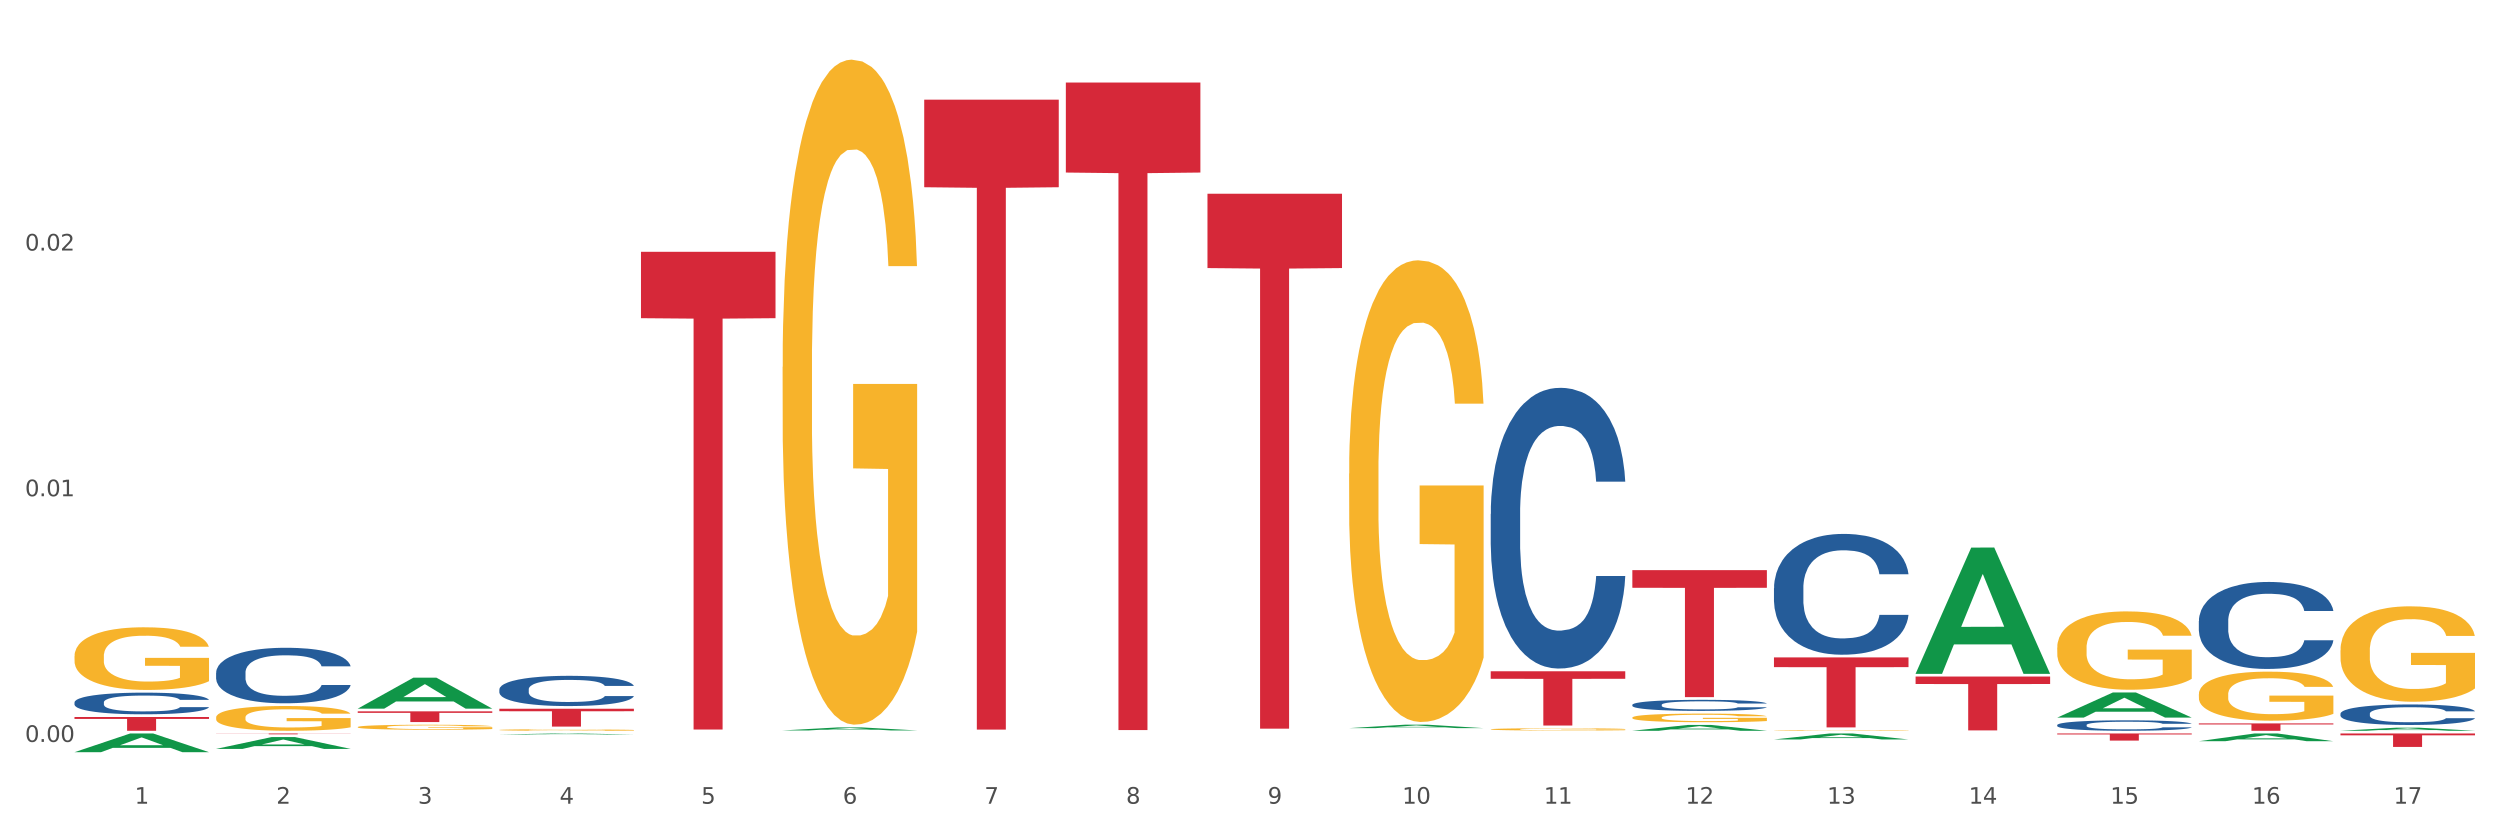 <?xml version="1.0" encoding="utf-8" standalone="no"?>
<!DOCTYPE svg PUBLIC "-//W3C//DTD SVG 1.1//EN"
  "http://www.w3.org/Graphics/SVG/1.1/DTD/svg11.dtd">
<svg xmlns:xlink="http://www.w3.org/1999/xlink" width="1080pt" height="360pt" viewBox="0 0 1080 360" xmlns="http://www.w3.org/2000/svg" version="1.1">
 <rect x="0" y="0" width="1080" height="360" fill="#333333" stroke="none"/>
 <defs>
  <style type="text/css">*{stroke-linejoin: round; stroke-linecap: butt}</style>
 </defs>
 <g id="figure_1">
  <g id="patch_1">
   <path d="M 0 360 
L 1080 360 
L 1080 0 
L 0 0 
z
" style="fill: #ffffff; stroke: #ffffff; stroke-linejoin: miter"/>
  </g>
  <g id="axes_1">
   <g id="matplotlib.axis_1">
    <g id="xtick_1">
     <g id="text_1">
      <!-- 1 -->
      <g style="fill: #4d4d4d" transform="translate(58.182 347.204) scale(0.096 -0.096)">
       <defs>
        <path id="DejaVuSans-31" d="M 794 531 
L 1825 531 
L 1825 4091 
L 703 3866 
L 703 4441 
L 1819 4666 
L 2450 4666 
L 2450 531 
L 3481 531 
L 3481 0 
L 794 0 
L 794 531 
z
" transform="scale(0.016)"/>
       </defs>
       <use xlink:href="#DejaVuSans-31"/>
      </g>
     </g>
    </g>
    <g id="xtick_2">
     <g id="text_2">
      <!-- 2 -->
      <g style="fill: #4d4d4d" transform="translate(119.364 347.204) scale(0.096 -0.096)">
       <defs>
        <path id="DejaVuSans-32" d="M 1228 531 
L 3431 531 
L 3431 0 
L 469 0 
L 469 531 
Q 828 903 1448 1529 
Q 2069 2156 2228 2338 
Q 2531 2678 2651 2914 
Q 2772 3150 2772 3378 
Q 2772 3750 2511 3984 
Q 2250 4219 1831 4219 
Q 1534 4219 1204 4116 
Q 875 4013 500 3803 
L 500 4441 
Q 881 4594 1212 4672 
Q 1544 4750 1819 4750 
Q 2544 4750 2975 4387 
Q 3406 4025 3406 3419 
Q 3406 3131 3298 2873 
Q 3191 2616 2906 2266 
Q 2828 2175 2409 1742 
Q 1991 1309 1228 531 
z
" transform="scale(0.016)"/>
       </defs>
       <use xlink:href="#DejaVuSans-32"/>
      </g>
     </g>
    </g>
    <g id="xtick_3">
     <g id="text_3">
      <!-- 3 -->
      <g style="fill: #4d4d4d" transform="translate(180.545 347.204) scale(0.096 -0.096)">
       <defs>
        <path id="DejaVuSans-33" d="M 2597 2516 
Q 3050 2419 3304 2112 
Q 3559 1806 3559 1356 
Q 3559 666 3084 287 
Q 2609 -91 1734 -91 
Q 1441 -91 1130 -33 
Q 819 25 488 141 
L 488 750 
Q 750 597 1062 519 
Q 1375 441 1716 441 
Q 2309 441 2620 675 
Q 2931 909 2931 1356 
Q 2931 1769 2642 2001 
Q 2353 2234 1838 2234 
L 1294 2234 
L 1294 2753 
L 1863 2753 
Q 2328 2753 2575 2939 
Q 2822 3125 2822 3475 
Q 2822 3834 2567 4026 
Q 2313 4219 1838 4219 
Q 1578 4219 1281 4162 
Q 984 4106 628 3988 
L 628 4550 
Q 988 4650 1302 4700 
Q 1616 4750 1894 4750 
Q 2613 4750 3031 4423 
Q 3450 4097 3450 3541 
Q 3450 3153 3228 2886 
Q 3006 2619 2597 2516 
z
" transform="scale(0.016)"/>
       </defs>
       <use xlink:href="#DejaVuSans-33"/>
      </g>
     </g>
    </g>
    <g id="xtick_4">
     <g id="text_4">
      <!-- 4 -->
      <g style="fill: #4d4d4d" transform="translate(241.726 347.204) scale(0.096 -0.096)">
       <defs>
        <path id="DejaVuSans-34" d="M 2419 4116 
L 825 1625 
L 2419 1625 
L 2419 4116 
z
M 2253 4666 
L 3047 4666 
L 3047 1625 
L 3713 1625 
L 3713 1100 
L 3047 1100 
L 3047 0 
L 2419 0 
L 2419 1100 
L 313 1100 
L 313 1709 
L 2253 4666 
z
" transform="scale(0.016)"/>
       </defs>
       <use xlink:href="#DejaVuSans-34"/>
      </g>
     </g>
    </g>
    <g id="xtick_5">
     <g id="text_5">
      <!-- 5 -->
      <g style="fill: #4d4d4d" transform="translate(302.908 347.204) scale(0.096 -0.096)">
       <defs>
        <path id="DejaVuSans-35" d="M 691 4666 
L 3169 4666 
L 3169 4134 
L 1269 4134 
L 1269 2991 
Q 1406 3038 1543 3061 
Q 1681 3084 1819 3084 
Q 2600 3084 3056 2656 
Q 3513 2228 3513 1497 
Q 3513 744 3044 326 
Q 2575 -91 1722 -91 
Q 1428 -91 1123 -41 
Q 819 9 494 109 
L 494 744 
Q 775 591 1075 516 
Q 1375 441 1709 441 
Q 2250 441 2565 725 
Q 2881 1009 2881 1497 
Q 2881 1984 2565 2268 
Q 2250 2553 1709 2553 
Q 1456 2553 1204 2497 
Q 953 2441 691 2322 
L 691 4666 
z
" transform="scale(0.016)"/>
       </defs>
       <use xlink:href="#DejaVuSans-35"/>
      </g>
     </g>
    </g>
    <g id="xtick_6">
     <g id="text_6">
      <!-- 6 -->
      <g style="fill: #4d4d4d" transform="translate(364.089 347.204) scale(0.096 -0.096)">
       <defs>
        <path id="DejaVuSans-36" d="M 2113 2584 
Q 1688 2584 1439 2293 
Q 1191 2003 1191 1497 
Q 1191 994 1439 701 
Q 1688 409 2113 409 
Q 2538 409 2786 701 
Q 3034 994 3034 1497 
Q 3034 2003 2786 2293 
Q 2538 2584 2113 2584 
z
M 3366 4563 
L 3366 3988 
Q 3128 4100 2886 4159 
Q 2644 4219 2406 4219 
Q 1781 4219 1451 3797 
Q 1122 3375 1075 2522 
Q 1259 2794 1537 2939 
Q 1816 3084 2150 3084 
Q 2853 3084 3261 2657 
Q 3669 2231 3669 1497 
Q 3669 778 3244 343 
Q 2819 -91 2113 -91 
Q 1303 -91 875 529 
Q 447 1150 447 2328 
Q 447 3434 972 4092 
Q 1497 4750 2381 4750 
Q 2619 4750 2861 4703 
Q 3103 4656 3366 4563 
z
" transform="scale(0.016)"/>
       </defs>
       <use xlink:href="#DejaVuSans-36"/>
      </g>
     </g>
    </g>
    <g id="xtick_7">
     <g id="text_7">
      <!-- 7 -->
      <g style="fill: #4d4d4d" transform="translate(425.271 347.204) scale(0.096 -0.096)">
       <defs>
        <path id="DejaVuSans-37" d="M 525 4666 
L 3525 4666 
L 3525 4397 
L 1831 0 
L 1172 0 
L 2766 4134 
L 525 4134 
L 525 4666 
z
" transform="scale(0.016)"/>
       </defs>
       <use xlink:href="#DejaVuSans-37"/>
      </g>
     </g>
    </g>
    <g id="xtick_8">
     <g id="text_8">
      <!-- 8 -->
      <g style="fill: #4d4d4d" transform="translate(486.452 347.204) scale(0.096 -0.096)">
       <defs>
        <path id="DejaVuSans-38" d="M 2034 2216 
Q 1584 2216 1326 1975 
Q 1069 1734 1069 1313 
Q 1069 891 1326 650 
Q 1584 409 2034 409 
Q 2484 409 2743 651 
Q 3003 894 3003 1313 
Q 3003 1734 2745 1975 
Q 2488 2216 2034 2216 
z
M 1403 2484 
Q 997 2584 770 2862 
Q 544 3141 544 3541 
Q 544 4100 942 4425 
Q 1341 4750 2034 4750 
Q 2731 4750 3128 4425 
Q 3525 4100 3525 3541 
Q 3525 3141 3298 2862 
Q 3072 2584 2669 2484 
Q 3125 2378 3379 2068 
Q 3634 1759 3634 1313 
Q 3634 634 3220 271 
Q 2806 -91 2034 -91 
Q 1263 -91 848 271 
Q 434 634 434 1313 
Q 434 1759 690 2068 
Q 947 2378 1403 2484 
z
M 1172 3481 
Q 1172 3119 1398 2916 
Q 1625 2713 2034 2713 
Q 2441 2713 2670 2916 
Q 2900 3119 2900 3481 
Q 2900 3844 2670 4047 
Q 2441 4250 2034 4250 
Q 1625 4250 1398 4047 
Q 1172 3844 1172 3481 
z
" transform="scale(0.016)"/>
       </defs>
       <use xlink:href="#DejaVuSans-38"/>
      </g>
     </g>
    </g>
    <g id="xtick_9">
     <g id="text_9">
      <!-- 9 -->
      <g style="fill: #4d4d4d" transform="translate(547.634 347.204) scale(0.096 -0.096)">
       <defs>
        <path id="DejaVuSans-39" d="M 703 97 
L 703 672 
Q 941 559 1184 500 
Q 1428 441 1663 441 
Q 2288 441 2617 861 
Q 2947 1281 2994 2138 
Q 2813 1869 2534 1725 
Q 2256 1581 1919 1581 
Q 1219 1581 811 2004 
Q 403 2428 403 3163 
Q 403 3881 828 4315 
Q 1253 4750 1959 4750 
Q 2769 4750 3195 4129 
Q 3622 3509 3622 2328 
Q 3622 1225 3098 567 
Q 2575 -91 1691 -91 
Q 1453 -91 1209 -44 
Q 966 3 703 97 
z
M 1959 2075 
Q 2384 2075 2632 2365 
Q 2881 2656 2881 3163 
Q 2881 3666 2632 3958 
Q 2384 4250 1959 4250 
Q 1534 4250 1286 3958 
Q 1038 3666 1038 3163 
Q 1038 2656 1286 2365 
Q 1534 2075 1959 2075 
z
" transform="scale(0.016)"/>
       </defs>
       <use xlink:href="#DejaVuSans-39"/>
      </g>
     </g>
    </g>
    <g id="xtick_10">
     <g id="text_10">
      <!-- 10 -->
      <g style="fill: #4d4d4d" transform="translate(605.761 347.204) scale(0.096 -0.096)">
       <defs>
        <path id="DejaVuSans-30" d="M 2034 4250 
Q 1547 4250 1301 3770 
Q 1056 3291 1056 2328 
Q 1056 1369 1301 889 
Q 1547 409 2034 409 
Q 2525 409 2770 889 
Q 3016 1369 3016 2328 
Q 3016 3291 2770 3770 
Q 2525 4250 2034 4250 
z
M 2034 4750 
Q 2819 4750 3233 4129 
Q 3647 3509 3647 2328 
Q 3647 1150 3233 529 
Q 2819 -91 2034 -91 
Q 1250 -91 836 529 
Q 422 1150 422 2328 
Q 422 3509 836 4129 
Q 1250 4750 2034 4750 
z
" transform="scale(0.016)"/>
       </defs>
       <use xlink:href="#DejaVuSans-31"/>
       <use xlink:href="#DejaVuSans-30" transform="translate(63.623 0)"/>
      </g>
     </g>
    </g>
    <g id="xtick_11">
     <g id="text_11">
      <!-- 11 -->
      <g style="fill: #4d4d4d" transform="translate(666.942 347.204) scale(0.096 -0.096)">
       <use xlink:href="#DejaVuSans-31"/>
       <use xlink:href="#DejaVuSans-31" transform="translate(63.623 0)"/>
      </g>
     </g>
    </g>
    <g id="xtick_12">
     <g id="text_12">
      <!-- 12 -->
      <g style="fill: #4d4d4d" transform="translate(728.124 347.204) scale(0.096 -0.096)">
       <use xlink:href="#DejaVuSans-31"/>
       <use xlink:href="#DejaVuSans-32" transform="translate(63.623 0)"/>
      </g>
     </g>
    </g>
    <g id="xtick_13">
     <g id="text_13">
      <!-- 13 -->
      <g style="fill: #4d4d4d" transform="translate(789.305 347.204) scale(0.096 -0.096)">
       <use xlink:href="#DejaVuSans-31"/>
       <use xlink:href="#DejaVuSans-33" transform="translate(63.623 0)"/>
      </g>
     </g>
    </g>
    <g id="xtick_14">
     <g id="text_14">
      <!-- 14 -->
      <g style="fill: #4d4d4d" transform="translate(850.487 347.204) scale(0.096 -0.096)">
       <use xlink:href="#DejaVuSans-31"/>
       <use xlink:href="#DejaVuSans-34" transform="translate(63.623 0)"/>
      </g>
     </g>
    </g>
    <g id="xtick_15">
     <g id="text_15">
      <!-- 15 -->
      <g style="fill: #4d4d4d" transform="translate(911.668 347.204) scale(0.096 -0.096)">
       <use xlink:href="#DejaVuSans-31"/>
       <use xlink:href="#DejaVuSans-35" transform="translate(63.623 0)"/>
      </g>
     </g>
    </g>
    <g id="xtick_16">
     <g id="text_16">
      <!-- 16 -->
      <g style="fill: #4d4d4d" transform="translate(972.849 347.204) scale(0.096 -0.096)">
       <use xlink:href="#DejaVuSans-31"/>
       <use xlink:href="#DejaVuSans-36" transform="translate(63.623 0)"/>
      </g>
     </g>
    </g>
    <g id="xtick_17">
     <g id="text_17">
      <!-- 17 -->
      <g style="fill: #4d4d4d" transform="translate(1034.031 347.204) scale(0.096 -0.096)">
       <use xlink:href="#DejaVuSans-31"/>
       <use xlink:href="#DejaVuSans-37" transform="translate(63.623 0)"/>
      </g>
     </g>
    </g>
    <g id="xtick_18"/>
    <g id="xtick_19"/>
    <g id="xtick_20"/>
    <g id="xtick_21"/>
    <g id="xtick_22"/>
    <g id="xtick_23"/>
    <g id="xtick_24"/>
    <g id="xtick_25"/>
    <g id="xtick_26"/>
    <g id="xtick_27"/>
    <g id="xtick_28"/>
    <g id="xtick_29"/>
    <g id="xtick_30"/>
    <g id="xtick_31"/>
    <g id="xtick_32"/>
    <g id="xtick_33"/>
   </g>
   <g id="matplotlib.axis_2">
    <g id="ytick_1">
     <g id="text_18">
      <!-- 0.00 -->
      <g style="fill: #4d4d4d" transform="translate(10.8 320.506) scale(0.096 -0.096)">
       <defs>
        <path id="DejaVuSans-2e" d="M 684 794 
L 1344 794 
L 1344 0 
L 684 0 
L 684 794 
z
" transform="scale(0.016)"/>
       </defs>
       <use xlink:href="#DejaVuSans-30"/>
       <use xlink:href="#DejaVuSans-2e" transform="translate(63.623 0)"/>
       <use xlink:href="#DejaVuSans-30" transform="translate(95.41 0)"/>
       <use xlink:href="#DejaVuSans-30" transform="translate(159.033 0)"/>
      </g>
     </g>
    </g>
    <g id="ytick_2">
     <g id="text_19">
      <!-- 0.01 -->
      <g style="fill: #4d4d4d" transform="translate(10.8 214.375) scale(0.096 -0.096)">
       <use xlink:href="#DejaVuSans-30"/>
       <use xlink:href="#DejaVuSans-2e" transform="translate(63.623 0)"/>
       <use xlink:href="#DejaVuSans-30" transform="translate(95.41 0)"/>
       <use xlink:href="#DejaVuSans-31" transform="translate(159.033 0)"/>
      </g>
     </g>
    </g>
    <g id="ytick_3">
     <g id="text_20">
      <!-- 0.02 -->
      <g style="fill: #4d4d4d" transform="translate(10.8 108.243) scale(0.096 -0.096)">
       <use xlink:href="#DejaVuSans-30"/>
       <use xlink:href="#DejaVuSans-2e" transform="translate(63.623 0)"/>
       <use xlink:href="#DejaVuSans-30" transform="translate(95.41 0)"/>
       <use xlink:href="#DejaVuSans-32" transform="translate(159.033 0)"/>
      </g>
     </g>
    </g>
    <g id="ytick_4"/>
    <g id="ytick_5"/>
    <g id="ytick_6"/>
   </g>
   <g id="PolyCollection_1">
    <path d="M 582.808 204.615 
L 582.876 204.433 
L 582.876 197.876 
L 583.014 192.229 
L 583.7 178.568 
L 584.729 167.274 
L 585.484 161.263 
L 586.239 156.345 
L 587.131 151.427 
L 588.229 146.327 
L 590.219 138.858 
L 591.454 135.033 
L 592.964 131.026 
L 595.709 125.197 
L 597.699 121.918 
L 599.757 119.186 
L 603.12 115.907 
L 605.316 114.45 
L 607.649 113.357 
L 610.462 112.628 
L 612.589 112.446 
L 617.256 112.993 
L 621.236 114.632 
L 623.157 115.907 
L 625.628 118.093 
L 626.931 119.55 
L 629.059 122.465 
L 631.254 126.29 
L 632.764 129.569 
L 635.029 135.762 
L 636.744 141.955 
L 638.322 149.605 
L 639.146 154.888 
L 639.764 159.806 
L 640.312 165.453 
L 640.861 174.378 
L 628.51 174.378 
L 628.029 168.003 
L 627.274 161.992 
L 626.176 156.163 
L 625.216 152.52 
L 623.569 147.966 
L 622.059 145.052 
L 620.481 142.866 
L 618.56 141.044 
L 617.05 140.133 
L 614.923 139.405 
L 610.737 139.587 
L 607.923 141.044 
L 606.002 142.866 
L 604.767 144.505 
L 603.669 146.327 
L 602.433 148.877 
L 600.992 152.702 
L 599.963 156.163 
L 598.934 160.535 
L 598.11 164.906 
L 597.355 170.006 
L 596.738 175.471 
L 596.258 181.118 
L 595.846 188.04 
L 595.503 199.515 
L 595.503 224.47 
L 595.64 230.117 
L 595.983 237.585 
L 596.395 243.232 
L 597.081 249.971 
L 597.699 254.525 
L 598.865 261.083 
L 600.169 266.547 
L 601.198 270.008 
L 602.228 272.923 
L 604.012 276.93 
L 606.002 280.209 
L 607.717 282.212 
L 610.05 284.034 
L 611.629 284.763 
L 613.001 285.127 
L 616.364 285.127 
L 618.765 284.58 
L 621.442 283.305 
L 623.5 281.666 
L 625.216 279.662 
L 627.137 276.384 
L 628.372 273.287 
L 628.372 235.217 
L 613.276 235.035 
L 613.276 209.716 
L 640.93 209.716 
L 640.93 284.034 
L 639.764 287.859 
L 638.46 291.32 
L 637.087 294.417 
L 635.029 298.242 
L 632.558 301.885 
L 630.362 304.435 
L 628.029 306.621 
L 625.284 308.625 
L 621.716 310.446 
L 619.52 311.175 
L 616.775 311.721 
L 613.55 311.903 
L 610.737 311.539 
L 607.992 310.628 
L 605.11 308.989 
L 602.296 306.621 
L 600.169 304.253 
L 598.042 301.338 
L 595.777 297.513 
L 593.993 293.87 
L 592.621 290.591 
L 591.111 286.402 
L 589.464 280.937 
L 588.229 276.019 
L 587.131 270.919 
L 585.964 264.362 
L 585.141 258.715 
L 584.317 251.611 
L 583.837 246.328 
L 583.288 238.132 
L 582.876 226.656 
L 582.808 204.615 
z
" clip-path="url(#pe066a2cc62)" style="fill: #f7b32b"/>
    <path d="M 93.356 309.936 
L 93.425 309.926 
L 93.425 309.574 
L 93.562 309.271 
L 94.248 308.537 
L 95.278 307.931 
L 96.033 307.608 
L 96.787 307.344 
L 97.68 307.08 
L 98.778 306.807 
L 100.768 306.406 
L 102.003 306.2 
L 103.512 305.985 
L 106.257 305.672 
L 108.247 305.496 
L 110.306 305.35 
L 113.668 305.174 
L 115.864 305.095 
L 118.197 305.037 
L 121.011 304.998 
L 123.138 304.988 
L 127.804 305.017 
L 131.784 305.105 
L 133.706 305.174 
L 136.176 305.291 
L 137.48 305.369 
L 139.607 305.526 
L 141.803 305.731 
L 143.313 305.907 
L 145.577 306.239 
L 147.293 306.572 
L 148.871 306.983 
L 149.695 307.266 
L 150.312 307.53 
L 150.861 307.833 
L 151.41 308.312 
L 139.058 308.312 
L 138.578 307.97 
L 137.823 307.647 
L 136.725 307.335 
L 135.764 307.139 
L 134.118 306.895 
L 132.608 306.738 
L 131.03 306.621 
L 129.108 306.523 
L 127.599 306.474 
L 125.471 306.435 
L 121.285 306.445 
L 118.472 306.523 
L 116.55 306.621 
L 115.315 306.709 
L 114.217 306.807 
L 112.982 306.943 
L 111.541 307.149 
L 110.512 307.335 
L 109.482 307.569 
L 108.659 307.804 
L 107.904 308.078 
L 107.287 308.371 
L 106.806 308.674 
L 106.394 309.046 
L 106.051 309.662 
L 106.051 311.001 
L 106.189 311.304 
L 106.532 311.705 
L 106.943 312.008 
L 107.63 312.37 
L 108.247 312.615 
L 109.414 312.967 
L 110.718 313.26 
L 111.747 313.446 
L 112.776 313.602 
L 114.56 313.817 
L 116.55 313.993 
L 118.266 314.101 
L 120.599 314.199 
L 122.177 314.238 
L 123.55 314.257 
L 126.912 314.257 
L 129.314 314.228 
L 131.99 314.16 
L 134.049 314.072 
L 135.764 313.964 
L 137.686 313.788 
L 138.921 313.622 
L 138.921 311.578 
L 123.824 311.568 
L 123.824 310.209 
L 151.479 310.209 
L 151.479 314.199 
L 150.312 314.404 
L 149.008 314.59 
L 147.636 314.756 
L 145.577 314.961 
L 143.107 315.157 
L 140.911 315.294 
L 138.578 315.411 
L 135.833 315.519 
L 132.265 315.616 
L 130.069 315.656 
L 127.324 315.685 
L 124.099 315.695 
L 121.285 315.675 
L 118.54 315.626 
L 115.658 315.538 
L 112.845 315.411 
L 110.718 315.284 
L 108.59 315.128 
L 106.326 314.922 
L 104.542 314.727 
L 103.169 314.551 
L 101.66 314.326 
L 100.013 314.032 
L 98.778 313.768 
L 97.68 313.495 
L 96.513 313.143 
L 95.69 312.84 
L 94.866 312.458 
L 94.386 312.175 
L 93.837 311.735 
L 93.425 311.119 
L 93.356 309.936 
z
" clip-path="url(#pe066a2cc62)" style="fill: #f7b32b"/>
    <path d="M 215.719 315.344 
L 215.788 315.343 
L 215.788 315.322 
L 215.925 315.303 
L 216.611 315.258 
L 217.641 315.222 
L 218.395 315.202 
L 219.15 315.186 
L 220.042 315.17 
L 221.14 315.153 
L 223.13 315.129 
L 224.366 315.116 
L 225.875 315.103 
L 228.62 315.084 
L 230.61 315.073 
L 232.669 315.064 
L 236.031 315.053 
L 238.227 315.049 
L 240.56 315.045 
L 243.374 315.043 
L 245.501 315.042 
L 250.167 315.044 
L 254.147 315.049 
L 256.069 315.053 
L 258.539 315.061 
L 259.843 315.065 
L 261.97 315.075 
L 264.166 315.087 
L 265.676 315.098 
L 267.94 315.118 
L 269.656 315.139 
L 271.234 315.164 
L 272.057 315.181 
L 272.675 315.197 
L 273.224 315.216 
L 273.773 315.245 
L 261.421 315.245 
L 260.941 315.224 
L 260.186 315.204 
L 259.088 315.185 
L 258.127 315.173 
L 256.48 315.158 
L 254.971 315.149 
L 253.392 315.142 
L 251.471 315.136 
L 249.961 315.133 
L 247.834 315.13 
L 243.648 315.131 
L 240.835 315.136 
L 238.913 315.142 
L 237.678 315.147 
L 236.58 315.153 
L 235.345 315.161 
L 233.904 315.174 
L 232.875 315.185 
L 231.845 315.199 
L 231.022 315.214 
L 230.267 315.23 
L 229.649 315.248 
L 229.169 315.267 
L 228.757 315.289 
L 228.414 315.327 
L 228.414 315.409 
L 228.551 315.427 
L 228.895 315.452 
L 229.306 315.47 
L 229.993 315.492 
L 230.61 315.507 
L 231.777 315.528 
L 233.08 315.546 
L 234.11 315.558 
L 235.139 315.567 
L 236.923 315.58 
L 238.913 315.591 
L 240.629 315.598 
L 242.962 315.604 
L 244.54 315.606 
L 245.913 315.607 
L 249.275 315.607 
L 251.677 315.605 
L 254.353 315.601 
L 256.412 315.596 
L 258.127 315.589 
L 260.049 315.579 
L 261.284 315.568 
L 261.284 315.444 
L 246.187 315.443 
L 246.187 315.36 
L 273.842 315.36 
L 273.842 315.604 
L 272.675 315.616 
L 271.371 315.627 
L 269.999 315.638 
L 267.94 315.65 
L 265.47 315.662 
L 263.274 315.67 
L 260.941 315.677 
L 258.196 315.684 
L 254.628 315.69 
L 252.432 315.692 
L 249.687 315.694 
L 246.462 315.695 
L 243.648 315.694 
L 240.903 315.691 
L 238.021 315.685 
L 235.208 315.677 
L 233.08 315.67 
L 230.953 315.66 
L 228.689 315.648 
L 226.905 315.636 
L 225.532 315.625 
L 224.022 315.611 
L 222.376 315.593 
L 221.14 315.577 
L 220.042 315.561 
L 218.876 315.539 
L 218.052 315.521 
L 217.229 315.497 
L 216.749 315.48 
L 216.2 315.453 
L 215.788 315.416 
L 215.719 315.344 
z
" clip-path="url(#pe066a2cc62)" style="fill: #f7b32b"/>
    <path d="M 154.538 314.09 
L 154.606 314.088 
L 154.606 314.017 
L 154.744 313.956 
L 155.43 313.808 
L 156.459 313.686 
L 157.214 313.621 
L 157.969 313.568 
L 158.861 313.514 
L 159.959 313.459 
L 161.949 313.378 
L 163.184 313.337 
L 164.694 313.293 
L 167.439 313.23 
L 169.429 313.195 
L 171.487 313.165 
L 174.85 313.13 
L 177.046 313.114 
L 179.379 313.102 
L 182.192 313.094 
L 184.32 313.092 
L 188.986 313.098 
L 192.966 313.116 
L 194.887 313.13 
L 197.358 313.153 
L 198.661 313.169 
L 200.789 313.201 
L 202.985 313.242 
L 204.494 313.278 
L 206.759 313.345 
L 208.474 313.412 
L 210.053 313.495 
L 210.876 313.552 
L 211.494 313.605 
L 212.043 313.666 
L 212.592 313.763 
L 200.24 313.763 
L 199.759 313.694 
L 199.005 313.629 
L 197.907 313.566 
L 196.946 313.526 
L 195.299 313.477 
L 193.789 313.445 
L 192.211 313.422 
L 190.29 313.402 
L 188.78 313.392 
L 186.653 313.384 
L 182.467 313.386 
L 179.653 313.402 
L 177.732 313.422 
L 176.497 313.439 
L 175.399 313.459 
L 174.164 313.487 
L 172.723 313.528 
L 171.693 313.566 
L 170.664 313.613 
L 169.84 313.66 
L 169.086 313.715 
L 168.468 313.775 
L 167.988 313.836 
L 167.576 313.911 
L 167.233 314.035 
L 167.233 314.305 
L 167.37 314.366 
L 167.713 314.447 
L 168.125 314.508 
L 168.811 314.581 
L 169.429 314.631 
L 170.595 314.702 
L 171.899 314.761 
L 172.928 314.798 
L 173.958 314.83 
L 175.742 314.873 
L 177.732 314.909 
L 179.447 314.931 
L 181.781 314.95 
L 183.359 314.958 
L 184.731 314.962 
L 188.094 314.962 
L 190.495 314.956 
L 193.172 314.942 
L 195.23 314.925 
L 196.946 314.903 
L 198.867 314.867 
L 200.102 314.834 
L 200.102 314.422 
L 185.006 314.42 
L 185.006 314.145 
L 212.66 314.145 
L 212.66 314.95 
L 211.494 314.992 
L 210.19 315.029 
L 208.817 315.063 
L 206.759 315.104 
L 204.288 315.144 
L 202.092 315.171 
L 199.759 315.195 
L 197.014 315.217 
L 193.446 315.236 
L 191.25 315.244 
L 188.505 315.25 
L 185.28 315.252 
L 182.467 315.248 
L 179.722 315.238 
L 176.84 315.221 
L 174.026 315.195 
L 171.899 315.169 
L 169.772 315.138 
L 167.507 315.096 
L 165.723 315.057 
L 164.351 315.021 
L 162.841 314.976 
L 161.194 314.917 
L 159.959 314.864 
L 158.861 314.808 
L 157.694 314.737 
L 156.871 314.676 
L 156.048 314.599 
L 155.567 314.542 
L 155.018 314.453 
L 154.606 314.329 
L 154.538 314.09 
z
" clip-path="url(#pe066a2cc62)" style="fill: #f7b32b"/>
    <path d="M 705.171 309.999 
L 705.239 309.996 
L 705.239 309.873 
L 705.376 309.767 
L 706.063 309.512 
L 707.092 309.301 
L 707.847 309.189 
L 708.602 309.097 
L 709.494 309.005 
L 710.592 308.91 
L 712.582 308.77 
L 713.817 308.699 
L 715.327 308.624 
L 718.071 308.515 
L 720.061 308.454 
L 722.12 308.403 
L 725.483 308.341 
L 727.678 308.314 
L 730.012 308.294 
L 732.825 308.28 
L 734.952 308.277 
L 739.619 308.287 
L 743.599 308.318 
L 745.52 308.341 
L 747.99 308.382 
L 749.294 308.409 
L 751.421 308.464 
L 753.617 308.535 
L 755.127 308.597 
L 757.391 308.712 
L 759.107 308.828 
L 760.685 308.971 
L 761.509 309.07 
L 762.126 309.162 
L 762.675 309.267 
L 763.224 309.434 
L 750.872 309.434 
L 750.392 309.315 
L 749.637 309.202 
L 748.539 309.094 
L 747.579 309.026 
L 745.932 308.94 
L 744.422 308.886 
L 742.844 308.845 
L 740.922 308.811 
L 739.413 308.794 
L 737.285 308.78 
L 733.099 308.784 
L 730.286 308.811 
L 728.365 308.845 
L 727.129 308.876 
L 726.031 308.91 
L 724.796 308.957 
L 723.355 309.029 
L 722.326 309.094 
L 721.297 309.175 
L 720.473 309.257 
L 719.718 309.352 
L 719.101 309.454 
L 718.62 309.56 
L 718.209 309.689 
L 717.866 309.904 
L 717.866 310.37 
L 718.003 310.475 
L 718.346 310.615 
L 718.758 310.72 
L 719.444 310.846 
L 720.061 310.931 
L 721.228 311.054 
L 722.532 311.156 
L 723.561 311.221 
L 724.59 311.275 
L 726.375 311.35 
L 728.365 311.411 
L 730.08 311.449 
L 732.413 311.483 
L 733.992 311.496 
L 735.364 311.503 
L 738.726 311.503 
L 741.128 311.493 
L 743.804 311.469 
L 745.863 311.439 
L 747.579 311.401 
L 749.5 311.34 
L 750.735 311.282 
L 750.735 310.571 
L 735.638 310.567 
L 735.638 310.094 
L 763.293 310.094 
L 763.293 311.483 
L 762.126 311.554 
L 760.823 311.619 
L 759.45 311.677 
L 757.391 311.748 
L 754.921 311.816 
L 752.725 311.864 
L 750.392 311.905 
L 747.647 311.942 
L 744.079 311.976 
L 741.883 311.99 
L 739.138 312 
L 735.913 312.004 
L 733.099 311.997 
L 730.355 311.98 
L 727.473 311.949 
L 724.659 311.905 
L 722.532 311.861 
L 720.405 311.806 
L 718.14 311.735 
L 716.356 311.667 
L 714.983 311.605 
L 713.474 311.527 
L 711.827 311.425 
L 710.592 311.333 
L 709.494 311.238 
L 708.327 311.115 
L 707.504 311.01 
L 706.68 310.877 
L 706.2 310.778 
L 705.651 310.625 
L 705.239 310.411 
L 705.171 309.999 
z
" clip-path="url(#pe066a2cc62)" style="fill: #f7b32b"/>
    <path d="M 643.989 315.059 
L 644.058 315.058 
L 644.058 315.025 
L 644.195 314.997 
L 644.881 314.93 
L 645.911 314.874 
L 646.665 314.844 
L 647.42 314.819 
L 648.312 314.795 
L 649.41 314.77 
L 651.4 314.732 
L 652.635 314.713 
L 654.145 314.694 
L 656.89 314.665 
L 658.88 314.648 
L 660.939 314.635 
L 664.301 314.618 
L 666.497 314.611 
L 668.83 314.606 
L 671.644 314.602 
L 673.771 314.601 
L 678.437 314.604 
L 682.417 314.612 
L 684.339 314.618 
L 686.809 314.629 
L 688.113 314.637 
L 690.24 314.651 
L 692.436 314.67 
L 693.946 314.686 
L 696.21 314.717 
L 697.926 314.748 
L 699.504 314.786 
L 700.327 314.812 
L 700.945 314.836 
L 701.494 314.864 
L 702.043 314.909 
L 689.691 314.909 
L 689.211 314.877 
L 688.456 314.847 
L 687.358 314.818 
L 686.397 314.8 
L 684.75 314.778 
L 683.241 314.763 
L 681.662 314.752 
L 679.741 314.743 
L 678.231 314.739 
L 676.104 314.735 
L 671.918 314.736 
L 669.105 314.743 
L 667.183 314.752 
L 665.948 314.76 
L 664.85 314.77 
L 663.615 314.782 
L 662.174 314.801 
L 661.145 314.818 
L 660.115 314.84 
L 659.292 314.862 
L 658.537 314.887 
L 657.919 314.914 
L 657.439 314.942 
L 657.027 314.977 
L 656.684 315.034 
L 656.684 315.157 
L 656.821 315.185 
L 657.164 315.223 
L 657.576 315.251 
L 658.262 315.284 
L 658.88 315.307 
L 660.047 315.339 
L 661.35 315.366 
L 662.38 315.384 
L 663.409 315.398 
L 665.193 315.418 
L 667.183 315.434 
L 668.899 315.444 
L 671.232 315.453 
L 672.81 315.457 
L 674.183 315.459 
L 677.545 315.459 
L 679.947 315.456 
L 682.623 315.45 
L 684.682 315.441 
L 686.397 315.431 
L 688.319 315.415 
L 689.554 315.4 
L 689.554 315.211 
L 674.457 315.21 
L 674.457 315.084 
L 702.112 315.084 
L 702.112 315.453 
L 700.945 315.472 
L 699.641 315.489 
L 698.269 315.505 
L 696.21 315.524 
L 693.74 315.542 
L 691.544 315.554 
L 689.211 315.565 
L 686.466 315.575 
L 682.898 315.584 
L 680.702 315.588 
L 677.957 315.591 
L 674.732 315.592 
L 671.918 315.59 
L 669.173 315.585 
L 666.291 315.577 
L 663.478 315.565 
L 661.35 315.554 
L 659.223 315.539 
L 656.959 315.52 
L 655.174 315.502 
L 653.802 315.486 
L 652.292 315.465 
L 650.645 315.438 
L 649.41 315.413 
L 648.312 315.388 
L 647.146 315.356 
L 646.322 315.327 
L 645.499 315.292 
L 645.018 315.266 
L 644.47 315.225 
L 644.058 315.168 
L 643.989 315.059 
z
" clip-path="url(#pe066a2cc62)" style="fill: #f7b32b"/>
    <path d="M 338.082 158.523 
L 338.151 158.261 
L 338.151 148.815 
L 338.288 140.681 
L 338.974 121.003 
L 340.003 104.735 
L 340.758 96.077 
L 341.513 88.993 
L 342.405 81.909 
L 343.503 74.562 
L 345.493 63.804 
L 346.728 58.294 
L 348.238 52.522 
L 350.983 44.126 
L 352.973 39.403 
L 355.032 35.468 
L 358.394 30.745 
L 360.59 28.646 
L 362.923 27.071 
L 365.737 26.022 
L 367.864 25.759 
L 372.53 26.547 
L 376.51 28.908 
L 378.431 30.745 
L 380.902 33.893 
L 382.206 35.992 
L 384.333 40.19 
L 386.529 45.7 
L 388.038 50.423 
L 390.303 59.344 
L 392.019 68.265 
L 393.597 79.285 
L 394.42 86.894 
L 395.038 93.978 
L 395.587 102.112 
L 396.136 114.968 
L 383.784 114.968 
L 383.304 105.785 
L 382.549 97.126 
L 381.451 88.73 
L 380.49 83.483 
L 378.843 76.923 
L 377.334 72.725 
L 375.755 69.577 
L 373.834 66.953 
L 372.324 65.641 
L 370.197 64.592 
L 366.011 64.854 
L 363.198 66.953 
L 361.276 69.577 
L 360.041 71.938 
L 358.943 74.562 
L 357.708 78.235 
L 356.267 83.745 
L 355.237 88.73 
L 354.208 95.027 
L 353.385 101.325 
L 352.63 108.671 
L 352.012 116.542 
L 351.532 124.676 
L 351.12 134.647 
L 350.777 151.176 
L 350.777 187.122 
L 350.914 195.256 
L 351.257 206.014 
L 351.669 214.147 
L 352.355 223.855 
L 352.973 230.415 
L 354.139 239.86 
L 355.443 247.732 
L 356.473 252.717 
L 357.502 256.915 
L 359.286 262.687 
L 361.276 267.41 
L 362.992 270.296 
L 365.325 272.92 
L 366.903 273.97 
L 368.276 274.494 
L 371.638 274.494 
L 374.04 273.707 
L 376.716 271.871 
L 378.775 269.509 
L 380.49 266.623 
L 382.412 261.9 
L 383.647 257.44 
L 383.647 202.603 
L 368.55 202.34 
L 368.55 165.87 
L 396.204 165.87 
L 396.204 272.92 
L 395.038 278.43 
L 393.734 283.415 
L 392.362 287.876 
L 390.303 293.386 
L 387.833 298.633 
L 385.637 302.307 
L 383.304 305.455 
L 380.559 308.341 
L 376.99 310.965 
L 374.795 312.015 
L 372.05 312.802 
L 368.824 313.064 
L 366.011 312.539 
L 363.266 311.227 
L 360.384 308.866 
L 357.571 305.455 
L 355.443 302.044 
L 353.316 297.846 
L 351.052 292.336 
L 349.267 287.089 
L 347.895 282.366 
L 346.385 276.331 
L 344.738 268.46 
L 343.503 261.375 
L 342.405 254.029 
L 341.239 244.583 
L 340.415 236.449 
L 339.592 226.217 
L 339.111 218.608 
L 338.562 206.801 
L 338.151 190.271 
L 338.082 158.523 
z
" clip-path="url(#pe066a2cc62)" style="fill: #f7b32b"/>
    <path d="M 705.171 246.288 
L 763.293 246.288 
L 763.293 253.914 
L 740.43 253.965 
L 740.43 301.159 
L 727.896 301.159 
L 727.896 253.965 
L 705.171 253.914 
L 705.171 246.34 
L 705.171 246.288 
z
" clip-path="url(#pe066a2cc62)" style="fill: #d62839"/>
    <path d="M 766.352 284.01 
L 824.474 284.01 
L 824.474 288.208 
L 801.611 288.237 
L 801.611 314.223 
L 789.078 314.223 
L 789.078 288.237 
L 766.352 288.208 
L 766.352 284.038 
L 766.352 284.01 
z
" clip-path="url(#pe066a2cc62)" style="fill: #d62839"/>
    <path d="M 827.533 292.263 
L 885.656 292.263 
L 885.656 295.495 
L 862.792 295.517 
L 862.792 315.521 
L 850.259 315.521 
L 850.259 295.517 
L 827.533 295.495 
L 827.533 292.284 
L 827.533 292.263 
z
" clip-path="url(#pe066a2cc62)" style="fill: #d62839"/>
    <path d="M 460.445 35.667 
L 518.567 35.667 
L 518.567 74.539 
L 495.704 74.802 
L 495.704 315.389 
L 483.17 315.389 
L 483.17 74.802 
L 460.445 74.539 
L 460.445 35.93 
L 460.445 35.667 
z
" clip-path="url(#pe066a2cc62)" style="fill: #d62839"/>
    <path d="M 521.626 83.689 
L 579.749 83.689 
L 579.749 115.806 
L 556.885 116.023 
L 556.885 314.796 
L 544.352 314.796 
L 544.352 116.023 
L 521.626 115.806 
L 521.626 83.906 
L 521.626 83.689 
z
" clip-path="url(#pe066a2cc62)" style="fill: #d62839"/>
    <path d="M 643.989 289.983 
L 702.112 289.983 
L 702.112 293.242 
L 679.248 293.264 
L 679.248 313.437 
L 666.715 313.437 
L 666.715 293.264 
L 643.989 293.242 
L 643.989 290.005 
L 643.989 289.983 
z
" clip-path="url(#pe066a2cc62)" style="fill: #d62839"/>
    <path d="M 154.538 307.305 
L 212.66 307.305 
L 212.66 307.947 
L 189.797 307.952 
L 189.797 311.928 
L 177.263 311.928 
L 177.263 307.952 
L 154.538 307.947 
L 154.538 307.309 
L 154.538 307.305 
z
" clip-path="url(#pe066a2cc62)" style="fill: #d62839"/>
    <path d="M 93.356 316.859 
L 151.479 316.859 
L 151.479 316.911 
L 128.615 316.912 
L 128.615 317.235 
L 116.082 317.235 
L 116.082 316.912 
L 93.356 316.911 
L 93.356 316.859 
L 93.356 316.859 
z
" clip-path="url(#pe066a2cc62)" style="fill: #d62839"/>
    <path d="M 32.175 309.743 
L 90.297 309.743 
L 90.297 310.57 
L 67.434 310.575 
L 67.434 315.695 
L 54.901 315.695 
L 54.901 310.575 
L 32.175 310.57 
L 32.175 309.748 
L 32.175 309.743 
z
" clip-path="url(#pe066a2cc62)" style="fill: #d62839"/>
    <path d="M 949.896 299.947 
L 949.965 299.928 
L 949.965 299.231 
L 950.102 298.631 
L 950.788 297.178 
L 951.818 295.978 
L 952.572 295.339 
L 953.327 294.816 
L 954.219 294.294 
L 955.317 293.752 
L 957.307 292.958 
L 958.543 292.551 
L 960.052 292.125 
L 962.797 291.506 
L 964.787 291.157 
L 966.846 290.867 
L 970.208 290.518 
L 972.404 290.363 
L 974.737 290.247 
L 977.551 290.17 
L 979.678 290.15 
L 984.344 290.208 
L 988.324 290.383 
L 990.246 290.518 
L 992.716 290.751 
L 994.02 290.905 
L 996.147 291.215 
L 998.343 291.622 
L 999.853 291.97 
L 1002.117 292.629 
L 1003.833 293.287 
L 1005.411 294.1 
L 1006.234 294.662 
L 1006.852 295.184 
L 1007.401 295.784 
L 1007.95 296.733 
L 995.598 296.733 
L 995.118 296.055 
L 994.363 295.417 
L 993.265 294.797 
L 992.304 294.41 
L 990.657 293.926 
L 989.148 293.616 
L 987.569 293.384 
L 985.648 293.19 
L 984.138 293.093 
L 982.011 293.016 
L 977.825 293.035 
L 975.012 293.19 
L 973.09 293.384 
L 971.855 293.558 
L 970.757 293.752 
L 969.522 294.023 
L 968.081 294.429 
L 967.052 294.797 
L 966.022 295.262 
L 965.199 295.726 
L 964.444 296.268 
L 963.826 296.849 
L 963.346 297.449 
L 962.934 298.185 
L 962.591 299.405 
L 962.591 302.057 
L 962.728 302.658 
L 963.072 303.451 
L 963.483 304.052 
L 964.169 304.768 
L 964.787 305.252 
L 965.954 305.949 
L 967.257 306.53 
L 968.287 306.898 
L 969.316 307.207 
L 971.1 307.633 
L 973.09 307.982 
L 974.806 308.195 
L 977.139 308.388 
L 978.717 308.466 
L 980.09 308.505 
L 983.452 308.505 
L 985.854 308.447 
L 988.53 308.311 
L 990.589 308.137 
L 992.304 307.924 
L 994.226 307.575 
L 995.461 307.246 
L 995.461 303.2 
L 980.364 303.18 
L 980.364 300.489 
L 1008.019 300.489 
L 1008.019 308.388 
L 1006.852 308.795 
L 1005.548 309.163 
L 1004.176 309.492 
L 1002.117 309.899 
L 999.647 310.286 
L 997.451 310.557 
L 995.118 310.789 
L 992.373 311.002 
L 988.805 311.196 
L 986.609 311.273 
L 983.864 311.331 
L 980.639 311.351 
L 977.825 311.312 
L 975.08 311.215 
L 972.198 311.041 
L 969.385 310.789 
L 967.257 310.538 
L 965.13 310.228 
L 962.866 309.821 
L 961.082 309.434 
L 959.709 309.085 
L 958.199 308.64 
L 956.553 308.059 
L 955.317 307.537 
L 954.219 306.994 
L 953.053 306.297 
L 952.229 305.697 
L 951.406 304.942 
L 950.926 304.381 
L 950.377 303.509 
L 949.965 302.29 
L 949.896 299.947 
z
" clip-path="url(#pe066a2cc62)" style="fill: #f7b32b"/>
    <path d="M 1011.078 280.979 
L 1011.146 280.942 
L 1011.146 279.586 
L 1011.284 278.419 
L 1011.97 275.594 
L 1012.999 273.259 
L 1013.754 272.017 
L 1014.509 271 
L 1015.401 269.983 
L 1016.499 268.929 
L 1018.489 267.385 
L 1019.724 266.594 
L 1021.234 265.766 
L 1023.978 264.561 
L 1025.969 263.883 
L 1028.027 263.318 
L 1031.39 262.64 
L 1033.585 262.339 
L 1035.919 262.113 
L 1038.732 261.962 
L 1040.859 261.925 
L 1045.526 262.037 
L 1049.506 262.376 
L 1051.427 262.64 
L 1053.897 263.092 
L 1055.201 263.393 
L 1057.328 263.996 
L 1059.524 264.786 
L 1061.034 265.464 
L 1063.299 266.745 
L 1065.014 268.025 
L 1066.592 269.607 
L 1067.416 270.699 
L 1068.033 271.715 
L 1068.582 272.883 
L 1069.131 274.728 
L 1056.78 274.728 
L 1056.299 273.41 
L 1055.544 272.167 
L 1054.446 270.962 
L 1053.486 270.209 
L 1051.839 269.268 
L 1050.329 268.665 
L 1048.751 268.213 
L 1046.829 267.837 
L 1045.32 267.648 
L 1043.192 267.498 
L 1039.007 267.535 
L 1036.193 267.837 
L 1034.272 268.213 
L 1033.037 268.552 
L 1031.939 268.929 
L 1030.703 269.456 
L 1029.262 270.247 
L 1028.233 270.962 
L 1027.204 271.866 
L 1026.38 272.77 
L 1025.625 273.824 
L 1025.008 274.954 
L 1024.527 276.121 
L 1024.116 277.552 
L 1023.773 279.925 
L 1023.773 285.084 
L 1023.91 286.251 
L 1024.253 287.795 
L 1024.665 288.963 
L 1025.351 290.356 
L 1025.969 291.297 
L 1027.135 292.653 
L 1028.439 293.783 
L 1029.468 294.498 
L 1030.498 295.101 
L 1032.282 295.929 
L 1034.272 296.607 
L 1035.987 297.021 
L 1038.32 297.398 
L 1039.899 297.549 
L 1041.271 297.624 
L 1044.634 297.624 
L 1047.035 297.511 
L 1049.712 297.247 
L 1051.77 296.908 
L 1053.486 296.494 
L 1055.407 295.816 
L 1056.642 295.176 
L 1056.642 287.306 
L 1041.546 287.268 
L 1041.546 282.034 
L 1069.2 282.034 
L 1069.2 297.398 
L 1068.033 298.189 
L 1066.73 298.904 
L 1065.357 299.544 
L 1063.299 300.335 
L 1060.828 301.088 
L 1058.632 301.616 
L 1056.299 302.067 
L 1053.554 302.482 
L 1049.986 302.858 
L 1047.79 303.009 
L 1045.045 303.122 
L 1041.82 303.16 
L 1039.007 303.084 
L 1036.262 302.896 
L 1033.38 302.557 
L 1030.566 302.067 
L 1028.439 301.578 
L 1026.312 300.975 
L 1024.047 300.185 
L 1022.263 299.431 
L 1020.891 298.754 
L 1019.381 297.887 
L 1017.734 296.758 
L 1016.499 295.741 
L 1015.401 294.687 
L 1014.234 293.331 
L 1013.411 292.164 
L 1012.587 290.695 
L 1012.107 289.603 
L 1011.558 287.908 
L 1011.146 285.536 
L 1011.078 280.979 
z
" clip-path="url(#pe066a2cc62)" style="fill: #f7b32b"/>
    <path d="M 949.896 312.515 
L 1008.019 312.515 
L 1008.019 312.957 
L 985.155 312.96 
L 985.155 315.695 
L 972.622 315.695 
L 972.622 312.96 
L 949.896 312.957 
L 949.896 312.518 
L 949.896 312.515 
z
" clip-path="url(#pe066a2cc62)" style="fill: #d62839"/>
    <path d="M 888.715 316.859 
L 946.837 316.859 
L 946.837 317.288 
L 923.974 317.291 
L 923.974 319.943 
L 911.44 319.943 
L 911.44 317.291 
L 888.715 317.288 
L 888.715 316.862 
L 888.715 316.859 
z
" clip-path="url(#pe066a2cc62)" style="fill: #d62839"/>
    <path d="M 32.175 283.495 
L 32.244 283.47 
L 32.244 282.58 
L 32.381 281.814 
L 33.067 279.959 
L 34.096 278.427 
L 34.851 277.611 
L 35.606 276.943 
L 36.498 276.276 
L 37.596 275.583 
L 39.586 274.57 
L 40.821 274.051 
L 42.331 273.507 
L 45.076 272.716 
L 47.066 272.271 
L 49.124 271.9 
L 52.487 271.455 
L 54.683 271.257 
L 57.016 271.109 
L 59.829 271.01 
L 61.957 270.985 
L 66.623 271.059 
L 70.603 271.282 
L 72.524 271.455 
L 74.995 271.751 
L 76.299 271.949 
L 78.426 272.345 
L 80.622 272.864 
L 82.131 273.309 
L 84.396 274.15 
L 86.111 274.99 
L 87.69 276.028 
L 88.513 276.745 
L 89.131 277.413 
L 89.68 278.179 
L 90.229 279.391 
L 77.877 279.391 
L 77.397 278.525 
L 76.642 277.71 
L 75.544 276.918 
L 74.583 276.424 
L 72.936 275.806 
L 71.426 275.41 
L 69.848 275.114 
L 67.927 274.866 
L 66.417 274.743 
L 64.29 274.644 
L 60.104 274.669 
L 57.29 274.866 
L 55.369 275.114 
L 54.134 275.336 
L 53.036 275.583 
L 51.801 275.93 
L 50.36 276.449 
L 49.33 276.918 
L 48.301 277.512 
L 47.478 278.105 
L 46.723 278.797 
L 46.105 279.539 
L 45.625 280.306 
L 45.213 281.245 
L 44.87 282.803 
L 44.87 286.19 
L 45.007 286.956 
L 45.35 287.97 
L 45.762 288.736 
L 46.448 289.651 
L 47.066 290.269 
L 48.232 291.159 
L 49.536 291.9 
L 50.566 292.37 
L 51.595 292.766 
L 53.379 293.31 
L 55.369 293.755 
L 57.085 294.027 
L 59.418 294.274 
L 60.996 294.373 
L 62.368 294.422 
L 65.731 294.422 
L 68.133 294.348 
L 70.809 294.175 
L 72.868 293.952 
L 74.583 293.681 
L 76.504 293.236 
L 77.74 292.815 
L 77.74 287.648 
L 62.643 287.623 
L 62.643 284.187 
L 90.297 284.187 
L 90.297 294.274 
L 89.131 294.793 
L 87.827 295.263 
L 86.455 295.683 
L 84.396 296.202 
L 81.926 296.697 
L 79.73 297.043 
L 77.397 297.34 
L 74.652 297.611 
L 71.083 297.859 
L 68.887 297.958 
L 66.143 298.032 
L 62.917 298.056 
L 60.104 298.007 
L 57.359 297.883 
L 54.477 297.661 
L 51.663 297.34 
L 49.536 297.018 
L 47.409 296.623 
L 45.144 296.103 
L 43.36 295.609 
L 41.988 295.164 
L 40.478 294.595 
L 38.831 293.854 
L 37.596 293.186 
L 36.498 292.494 
L 35.332 291.604 
L 34.508 290.837 
L 33.685 289.873 
L 33.204 289.156 
L 32.655 288.044 
L 32.244 286.486 
L 32.175 283.495 
z
" clip-path="url(#pe066a2cc62)" style="fill: #f7b32b"/>
    <path d="M 1011.078 316.859 
L 1069.2 316.859 
L 1069.2 317.667 
L 1046.337 317.672 
L 1046.337 322.67 
L 1033.803 322.67 
L 1033.803 317.672 
L 1011.078 317.667 
L 1011.078 316.865 
L 1011.078 316.859 
z
" clip-path="url(#pe066a2cc62)" style="fill: #d62839"/>
    <path d="M 766.352 315.529 
L 766.421 315.529 
L 766.421 315.519 
L 766.558 315.51 
L 767.244 315.489 
L 768.273 315.472 
L 769.028 315.462 
L 769.783 315.455 
L 770.675 315.447 
L 771.773 315.439 
L 773.763 315.428 
L 774.998 315.422 
L 776.508 315.416 
L 779.253 315.407 
L 781.243 315.402 
L 783.301 315.398 
L 786.664 315.393 
L 788.86 315.39 
L 791.193 315.389 
L 794.006 315.388 
L 796.134 315.387 
L 800.8 315.388 
L 804.78 315.391 
L 806.701 315.393 
L 809.172 315.396 
L 810.476 315.398 
L 812.603 315.403 
L 814.799 315.409 
L 816.308 315.414 
L 818.573 315.423 
L 820.288 315.433 
L 821.867 315.445 
L 822.69 315.453 
L 823.308 315.46 
L 823.857 315.469 
L 824.406 315.483 
L 812.054 315.483 
L 811.574 315.473 
L 810.819 315.464 
L 809.721 315.455 
L 808.76 315.449 
L 807.113 315.442 
L 805.603 315.437 
L 804.025 315.434 
L 802.104 315.431 
L 800.594 315.43 
L 798.467 315.429 
L 794.281 315.429 
L 791.467 315.431 
L 789.546 315.434 
L 788.311 315.437 
L 787.213 315.439 
L 785.978 315.443 
L 784.537 315.449 
L 783.507 315.455 
L 782.478 315.461 
L 781.655 315.468 
L 780.9 315.476 
L 780.282 315.484 
L 779.802 315.493 
L 779.39 315.504 
L 779.047 315.521 
L 779.047 315.56 
L 779.184 315.569 
L 779.527 315.58 
L 779.939 315.589 
L 780.625 315.599 
L 781.243 315.606 
L 782.409 315.616 
L 783.713 315.625 
L 784.743 315.63 
L 785.772 315.635 
L 787.556 315.641 
L 789.546 315.646 
L 791.262 315.649 
L 793.595 315.652 
L 795.173 315.653 
L 796.545 315.653 
L 799.908 315.653 
L 802.31 315.653 
L 804.986 315.651 
L 807.044 315.648 
L 808.76 315.645 
L 810.681 315.64 
L 811.917 315.635 
L 811.917 315.576 
L 796.82 315.576 
L 796.82 315.537 
L 824.474 315.537 
L 824.474 315.652 
L 823.308 315.658 
L 822.004 315.663 
L 820.632 315.668 
L 818.573 315.674 
L 816.103 315.679 
L 813.907 315.683 
L 811.574 315.687 
L 808.829 315.69 
L 805.26 315.692 
L 803.064 315.694 
L 800.32 315.694 
L 797.094 315.695 
L 794.281 315.694 
L 791.536 315.693 
L 788.654 315.69 
L 785.84 315.687 
L 783.713 315.683 
L 781.586 315.678 
L 779.321 315.673 
L 777.537 315.667 
L 776.165 315.662 
L 774.655 315.655 
L 773.008 315.647 
L 771.773 315.639 
L 770.675 315.632 
L 769.509 315.621 
L 768.685 315.613 
L 767.862 315.602 
L 767.381 315.594 
L 766.832 315.581 
L 766.421 315.563 
L 766.352 315.529 
z
" clip-path="url(#pe066a2cc62)" style="fill: #f7b32b"/>
    <path d="M 888.715 279.765 
L 888.783 279.734 
L 888.783 278.621 
L 888.921 277.663 
L 889.607 275.344 
L 890.636 273.427 
L 891.391 272.406 
L 892.146 271.571 
L 893.038 270.736 
L 894.136 269.871 
L 896.126 268.603 
L 897.361 267.954 
L 898.871 267.273 
L 901.616 266.284 
L 903.606 265.727 
L 905.664 265.264 
L 909.027 264.707 
L 911.223 264.46 
L 913.556 264.274 
L 916.369 264.15 
L 918.497 264.12 
L 923.163 264.212 
L 927.143 264.491 
L 929.064 264.707 
L 931.535 265.078 
L 932.838 265.325 
L 934.966 265.82 
L 937.162 266.469 
L 938.671 267.026 
L 940.936 268.077 
L 942.651 269.129 
L 944.23 270.427 
L 945.053 271.324 
L 945.671 272.159 
L 946.22 273.117 
L 946.769 274.632 
L 934.417 274.632 
L 933.936 273.55 
L 933.182 272.53 
L 932.084 271.54 
L 931.123 270.922 
L 929.476 270.149 
L 927.966 269.654 
L 926.388 269.283 
L 924.467 268.974 
L 922.957 268.819 
L 920.83 268.696 
L 916.644 268.727 
L 913.83 268.974 
L 911.909 269.283 
L 910.674 269.562 
L 909.576 269.871 
L 908.341 270.304 
L 906.899 270.953 
L 905.87 271.54 
L 904.841 272.282 
L 904.017 273.025 
L 903.263 273.89 
L 902.645 274.818 
L 902.165 275.776 
L 901.753 276.951 
L 901.41 278.899 
L 901.41 283.135 
L 901.547 284.094 
L 901.89 285.362 
L 902.302 286.32 
L 902.988 287.464 
L 903.606 288.237 
L 904.772 289.35 
L 906.076 290.278 
L 907.105 290.865 
L 908.135 291.36 
L 909.919 292.04 
L 911.909 292.597 
L 913.624 292.937 
L 915.958 293.246 
L 917.536 293.37 
L 918.908 293.432 
L 922.271 293.432 
L 924.672 293.339 
L 927.349 293.123 
L 929.407 292.844 
L 931.123 292.504 
L 933.044 291.948 
L 934.279 291.422 
L 934.279 284.96 
L 919.183 284.929 
L 919.183 280.631 
L 946.837 280.631 
L 946.837 293.246 
L 945.671 293.896 
L 944.367 294.483 
L 942.994 295.009 
L 940.936 295.658 
L 938.465 296.276 
L 936.269 296.709 
L 933.936 297.08 
L 931.191 297.421 
L 927.623 297.73 
L 925.427 297.853 
L 922.682 297.946 
L 919.457 297.977 
L 916.644 297.915 
L 913.899 297.761 
L 911.017 297.482 
L 908.203 297.08 
L 906.076 296.678 
L 903.949 296.184 
L 901.684 295.534 
L 899.9 294.916 
L 898.528 294.359 
L 897.018 293.648 
L 895.371 292.721 
L 894.136 291.886 
L 893.038 291.02 
L 891.871 289.907 
L 891.048 288.948 
L 890.224 287.743 
L 889.744 286.846 
L 889.195 285.454 
L 888.783 283.506 
L 888.715 279.765 
z
" clip-path="url(#pe066a2cc62)" style="fill: #f7b32b"/>
    <path d="M 215.719 306.183 
L 273.842 306.183 
L 273.842 307.252 
L 250.978 307.259 
L 250.978 313.878 
L 238.445 313.878 
L 238.445 307.259 
L 215.719 307.252 
L 215.719 306.19 
L 215.719 306.183 
z
" clip-path="url(#pe066a2cc62)" style="fill: #d62839"/>
    <path d="M 276.901 108.774 
L 335.023 108.774 
L 335.023 137.454 
L 312.16 137.647 
L 312.16 315.152 
L 299.626 315.152 
L 299.626 137.647 
L 276.901 137.454 
L 276.901 108.967 
L 276.901 108.774 
z
" clip-path="url(#pe066a2cc62)" style="fill: #d62839"/>
    <path d="M 399.263 43.066 
L 457.386 43.066 
L 457.386 80.882 
L 434.523 81.138 
L 434.523 315.19 
L 421.989 315.19 
L 421.989 81.138 
L 399.263 80.882 
L 399.263 43.321 
L 399.263 43.066 
z
" clip-path="url(#pe066a2cc62)" style="fill: #d62839"/>
    <path d="M 32.175 324.934 
L 32.235 324.927 
L 56.203 316.867 
L 66.15 316.859 
L 90.297 324.95 
L 78.793 324.95 
L 73.58 323.066 
L 48.833 323.066 
L 48.653 323.096 
L 43.62 324.95 
L 32.175 324.95 
L 32.175 324.934 
L 51.949 321.941 
L 70.464 321.934 
L 61.296 318.584 
L 61.176 318.568 
L 61.056 318.591 
L 51.889 321.934 
L 51.949 321.941 
L 32.175 324.934 
z
" clip-path="url(#pe066a2cc62)" style="fill: #109648"/>
    <path d="M 705.171 315.69 
L 705.23 315.688 
L 729.198 313.17 
L 739.145 313.168 
L 763.293 315.695 
L 751.788 315.695 
L 746.575 315.106 
L 721.828 315.106 
L 721.649 315.116 
L 716.615 315.695 
L 705.171 315.695 
L 705.171 315.69 
L 724.944 314.755 
L 743.459 314.753 
L 734.292 313.707 
L 734.172 313.702 
L 734.052 313.709 
L 724.884 314.753 
L 724.944 314.755 
L 705.171 315.69 
z
" clip-path="url(#pe066a2cc62)" style="fill: #109648"/>
    <path d="M 766.352 319.447 
L 766.412 319.444 
L 790.38 316.862 
L 800.327 316.859 
L 824.474 319.452 
L 812.97 319.452 
L 807.757 318.848 
L 783.01 318.848 
L 782.83 318.858 
L 777.797 319.452 
L 766.352 319.452 
L 766.352 319.447 
L 786.126 318.488 
L 804.641 318.485 
L 795.473 317.412 
L 795.353 317.407 
L 795.233 317.414 
L 786.066 318.485 
L 786.126 318.488 
L 766.352 319.447 
z
" clip-path="url(#pe066a2cc62)" style="fill: #109648"/>
    <path d="M 827.533 290.996 
L 827.593 290.944 
L 851.561 236.569 
L 861.508 236.518 
L 885.656 291.098 
L 874.151 291.098 
L 868.938 278.388 
L 844.191 278.388 
L 844.011 278.593 
L 838.978 291.098 
L 827.533 291.098 
L 827.533 290.996 
L 847.307 270.804 
L 865.822 270.752 
L 856.654 248.152 
L 856.535 248.049 
L 856.415 248.203 
L 847.247 270.752 
L 847.307 270.804 
L 827.533 290.996 
z
" clip-path="url(#pe066a2cc62)" style="fill: #109648"/>
    <path d="M 582.808 314.552 
L 582.868 314.55 
L 606.836 313.069 
L 616.782 313.068 
L 640.93 314.554 
L 629.425 314.554 
L 624.212 314.208 
L 599.465 314.208 
L 599.286 314.214 
L 594.252 314.554 
L 582.808 314.554 
L 582.808 314.552 
L 602.581 314.002 
L 621.097 314 
L 611.929 313.385 
L 611.809 313.382 
L 611.689 313.386 
L 602.521 314 
L 602.581 314.002 
L 582.808 314.552 
z
" clip-path="url(#pe066a2cc62)" style="fill: #109648"/>
    <path d="M 32.175 303.425 
L 32.244 303.417 
L 32.244 303.178 
L 32.45 302.853 
L 33.206 302.255 
L 34.167 301.802 
L 35.816 301.272 
L 36.709 301.05 
L 37.877 300.802 
L 40.282 300.4 
L 43.03 300.058 
L 44.954 299.87 
L 46.396 299.751 
L 49.625 299.537 
L 51.48 299.443 
L 53.404 299.366 
L 55.053 299.315 
L 57.801 299.255 
L 60 299.229 
L 62.542 299.221 
L 64.671 299.229 
L 67.488 299.264 
L 71.61 299.366 
L 73.19 299.426 
L 75.32 299.529 
L 77.519 299.665 
L 79.305 299.802 
L 81.366 299.999 
L 83.496 300.255 
L 85.557 300.58 
L 87 300.879 
L 88.168 301.195 
L 89.198 301.579 
L 89.954 301.998 
L 90.297 302.349 
L 77.725 302.349 
L 77.381 302.032 
L 76.694 301.691 
L 76.007 301.46 
L 75.251 301.272 
L 74.084 301.058 
L 73.053 300.921 
L 71.335 300.759 
L 69.755 300.657 
L 68.45 300.597 
L 66.87 300.545 
L 63.503 300.494 
L 61.099 300.494 
L 59.587 300.511 
L 57.732 300.554 
L 56.152 300.614 
L 54.297 300.716 
L 52.854 300.827 
L 51.412 300.973 
L 50.587 301.075 
L 49.351 301.263 
L 48.526 301.417 
L 47.427 301.682 
L 46.809 301.87 
L 45.709 302.357 
L 45.228 302.716 
L 45.022 302.964 
L 44.885 303.237 
L 44.885 304.57 
L 45.297 305.169 
L 45.641 305.425 
L 46.19 305.716 
L 47.221 306.092 
L 48.732 306.459 
L 50.312 306.724 
L 51.618 306.886 
L 52.854 307.006 
L 54.091 307.1 
L 55.603 307.185 
L 56.839 307.237 
L 58.694 307.288 
L 60.893 307.314 
L 62.61 307.314 
L 66.114 307.271 
L 67.694 307.228 
L 69.206 307.168 
L 70.855 307.074 
L 72.16 306.972 
L 72.916 306.895 
L 74.152 306.733 
L 75.114 306.562 
L 75.939 306.365 
L 76.488 306.194 
L 77.106 305.938 
L 77.587 305.647 
L 77.725 305.493 
L 90.297 305.493 
L 90.023 305.801 
L 89.542 306.1 
L 88.58 306.502 
L 87.824 306.733 
L 86.656 307.015 
L 85.419 307.254 
L 83.702 307.519 
L 82.122 307.715 
L 80.473 307.886 
L 78.687 308.04 
L 75.458 308.254 
L 74.29 308.313 
L 71.816 308.416 
L 69.893 308.476 
L 67.076 308.536 
L 64.19 308.57 
L 61.167 308.578 
L 58.488 308.561 
L 55.534 308.51 
L 53.679 308.459 
L 51.618 308.382 
L 49.213 308.262 
L 46.946 308.117 
L 44.816 307.946 
L 42.824 307.749 
L 40.969 307.527 
L 38.564 307.16 
L 36.778 306.801 
L 35.473 306.468 
L 34.58 306.186 
L 33.686 305.827 
L 33.206 305.579 
L 32.45 304.981 
L 32.175 304.425 
L 32.175 303.425 
z
" clip-path="url(#pe066a2cc62)" style="fill: #255c99"/>
    <path d="M 215.719 297.823 
L 215.788 297.811 
L 215.788 297.477 
L 215.994 297.024 
L 216.75 296.188 
L 217.712 295.556 
L 219.36 294.816 
L 220.254 294.506 
L 221.422 294.16 
L 223.826 293.599 
L 226.574 293.122 
L 228.498 292.859 
L 229.941 292.692 
L 233.17 292.394 
L 235.025 292.263 
L 236.948 292.155 
L 238.597 292.084 
L 241.345 292 
L 243.544 291.964 
L 246.086 291.953 
L 248.216 291.964 
L 251.032 292.012 
L 255.155 292.155 
L 256.735 292.239 
L 258.864 292.382 
L 261.063 292.573 
L 262.849 292.764 
L 264.91 293.038 
L 267.04 293.396 
L 269.101 293.85 
L 270.544 294.267 
L 271.712 294.709 
L 272.742 295.246 
L 273.498 295.831 
L 273.842 296.32 
L 261.269 296.32 
L 260.926 295.878 
L 260.238 295.401 
L 259.551 295.079 
L 258.796 294.816 
L 257.628 294.518 
L 256.597 294.327 
L 254.88 294.1 
L 253.3 293.957 
L 251.994 293.874 
L 250.414 293.802 
L 247.048 293.73 
L 244.643 293.73 
L 243.132 293.754 
L 241.277 293.814 
L 239.696 293.898 
L 237.841 294.041 
L 236.399 294.196 
L 234.956 294.399 
L 234.132 294.542 
L 232.895 294.804 
L 232.07 295.019 
L 230.971 295.389 
L 230.353 295.652 
L 229.254 296.332 
L 228.773 296.833 
L 228.567 297.179 
L 228.429 297.561 
L 228.429 299.422 
L 228.841 300.257 
L 229.185 300.615 
L 229.735 301.021 
L 230.765 301.546 
L 232.277 302.059 
L 233.857 302.429 
L 235.162 302.656 
L 236.399 302.823 
L 237.635 302.954 
L 239.147 303.073 
L 240.383 303.145 
L 242.238 303.217 
L 244.437 303.252 
L 246.154 303.252 
L 249.658 303.193 
L 251.238 303.133 
L 252.75 303.05 
L 254.399 302.918 
L 255.704 302.775 
L 256.46 302.668 
L 257.696 302.441 
L 258.658 302.202 
L 259.483 301.928 
L 260.032 301.689 
L 260.651 301.331 
L 261.132 300.926 
L 261.269 300.711 
L 273.842 300.711 
L 273.567 301.14 
L 273.086 301.558 
L 272.124 302.119 
L 271.368 302.441 
L 270.2 302.835 
L 268.964 303.169 
L 267.246 303.539 
L 265.666 303.813 
L 264.017 304.052 
L 262.231 304.267 
L 259.002 304.565 
L 257.834 304.648 
L 255.361 304.792 
L 253.437 304.875 
L 250.62 304.959 
L 247.735 305.006 
L 244.712 305.018 
L 242.032 304.994 
L 239.078 304.923 
L 237.223 304.851 
L 235.162 304.744 
L 232.757 304.577 
L 230.49 304.374 
L 228.361 304.135 
L 226.368 303.861 
L 224.513 303.551 
L 222.109 303.038 
L 220.322 302.536 
L 219.017 302.071 
L 218.124 301.677 
L 217.231 301.176 
L 216.75 300.83 
L 215.994 299.995 
L 215.719 299.219 
L 215.719 297.823 
z
" clip-path="url(#pe066a2cc62)" style="fill: #255c99"/>
    <path d="M 643.989 222.032 
L 644.058 221.921 
L 644.058 218.82 
L 644.264 214.611 
L 645.02 206.858 
L 645.982 200.988 
L 647.63 194.121 
L 648.524 191.242 
L 649.691 188.03 
L 652.096 182.824 
L 654.844 178.394 
L 656.768 175.957 
L 658.211 174.407 
L 661.44 171.638 
L 663.295 170.42 
L 665.218 169.423 
L 666.867 168.758 
L 669.615 167.983 
L 671.814 167.651 
L 674.356 167.54 
L 676.485 167.651 
L 679.302 168.094 
L 683.424 169.423 
L 685.005 170.198 
L 687.134 171.527 
L 689.333 173.299 
L 691.119 175.071 
L 693.18 177.619 
L 695.31 180.941 
L 697.371 185.15 
L 698.814 189.027 
L 699.982 193.125 
L 701.012 198.109 
L 701.768 203.536 
L 702.112 208.077 
L 689.539 208.077 
L 689.195 203.979 
L 688.508 199.548 
L 687.821 196.558 
L 687.066 194.121 
L 685.898 191.352 
L 684.867 189.58 
L 683.15 187.476 
L 681.569 186.147 
L 680.264 185.372 
L 678.684 184.707 
L 675.318 184.043 
L 672.913 184.043 
L 671.401 184.264 
L 669.547 184.818 
L 667.966 185.593 
L 666.111 186.922 
L 664.669 188.362 
L 663.226 190.245 
L 662.401 191.574 
L 661.165 194.011 
L 660.34 196.004 
L 659.241 199.438 
L 658.623 201.874 
L 657.524 208.187 
L 657.043 212.839 
L 656.837 216.051 
L 656.699 219.595 
L 656.699 236.873 
L 657.111 244.626 
L 657.455 247.949 
L 658.004 251.715 
L 659.035 256.588 
L 660.546 261.351 
L 662.127 264.784 
L 663.432 266.888 
L 664.669 268.439 
L 665.905 269.657 
L 667.417 270.765 
L 668.653 271.429 
L 670.508 272.094 
L 672.707 272.426 
L 674.424 272.426 
L 677.928 271.872 
L 679.508 271.319 
L 681.02 270.543 
L 682.669 269.325 
L 683.974 267.996 
L 684.73 266.999 
L 685.966 264.895 
L 686.928 262.68 
L 687.753 260.132 
L 688.302 257.917 
L 688.921 254.594 
L 689.402 250.829 
L 689.539 248.835 
L 702.112 248.835 
L 701.837 252.822 
L 701.356 256.699 
L 700.394 261.904 
L 699.638 264.895 
L 698.47 268.55 
L 697.234 271.651 
L 695.516 275.084 
L 693.936 277.632 
L 692.287 279.847 
L 690.501 281.84 
L 687.272 284.609 
L 686.104 285.385 
L 683.631 286.714 
L 681.707 287.489 
L 678.89 288.264 
L 676.005 288.707 
L 672.982 288.818 
L 670.302 288.597 
L 667.348 287.932 
L 665.493 287.268 
L 663.432 286.271 
L 661.027 284.72 
L 658.76 282.837 
L 656.63 280.622 
L 654.638 278.075 
L 652.783 275.195 
L 650.378 270.433 
L 648.592 265.781 
L 647.287 261.461 
L 646.394 257.806 
L 645.501 253.155 
L 645.02 249.943 
L 644.264 242.19 
L 643.989 234.99 
L 643.989 222.032 
z
" clip-path="url(#pe066a2cc62)" style="fill: #255c99"/>
    <path d="M 705.171 304.475 
L 705.239 304.471 
L 705.239 304.349 
L 705.445 304.182 
L 706.201 303.876 
L 707.163 303.645 
L 708.812 303.373 
L 709.705 303.26 
L 710.873 303.133 
L 713.277 302.927 
L 716.026 302.752 
L 717.949 302.656 
L 719.392 302.595 
L 722.621 302.486 
L 724.476 302.438 
L 726.4 302.398 
L 728.049 302.372 
L 730.797 302.341 
L 732.995 302.328 
L 735.537 302.324 
L 737.667 302.328 
L 740.484 302.346 
L 744.606 302.398 
L 746.186 302.429 
L 748.316 302.481 
L 750.514 302.551 
L 752.301 302.621 
L 754.362 302.722 
L 756.491 302.853 
L 758.552 303.019 
L 759.995 303.172 
L 761.163 303.334 
L 762.194 303.531 
L 762.949 303.745 
L 763.293 303.924 
L 750.72 303.924 
L 750.377 303.763 
L 749.69 303.588 
L 749.003 303.47 
L 748.247 303.373 
L 747.079 303.264 
L 746.049 303.194 
L 744.331 303.111 
L 742.751 303.059 
L 741.446 303.028 
L 739.865 303.002 
L 736.499 302.975 
L 734.094 302.975 
L 732.583 302.984 
L 730.728 303.006 
L 729.148 303.037 
L 727.293 303.089 
L 725.85 303.146 
L 724.407 303.22 
L 723.583 303.273 
L 722.346 303.369 
L 721.522 303.448 
L 720.423 303.583 
L 719.804 303.679 
L 718.705 303.929 
L 718.224 304.112 
L 718.018 304.239 
L 717.881 304.379 
L 717.881 305.061 
L 718.293 305.367 
L 718.636 305.499 
L 719.186 305.647 
L 720.216 305.84 
L 721.728 306.028 
L 723.308 306.163 
L 724.613 306.246 
L 725.85 306.308 
L 727.087 306.356 
L 728.598 306.4 
L 729.835 306.426 
L 731.69 306.452 
L 733.888 306.465 
L 735.606 306.465 
L 739.11 306.443 
L 740.69 306.421 
L 742.201 306.391 
L 743.85 306.343 
L 745.155 306.29 
L 745.911 306.251 
L 747.148 306.168 
L 748.11 306.08 
L 748.934 305.98 
L 749.484 305.892 
L 750.102 305.761 
L 750.583 305.612 
L 750.72 305.534 
L 763.293 305.534 
L 763.018 305.691 
L 762.537 305.844 
L 761.575 306.05 
L 760.82 306.168 
L 759.652 306.312 
L 758.415 306.435 
L 756.697 306.57 
L 755.117 306.671 
L 753.468 306.758 
L 751.682 306.837 
L 748.453 306.946 
L 747.285 306.977 
L 744.812 307.029 
L 742.888 307.06 
L 740.071 307.09 
L 737.186 307.108 
L 734.163 307.112 
L 731.484 307.104 
L 728.529 307.077 
L 726.674 307.051 
L 724.613 307.012 
L 722.209 306.951 
L 719.942 306.876 
L 717.812 306.789 
L 715.819 306.688 
L 713.965 306.574 
L 711.56 306.386 
L 709.774 306.203 
L 708.468 306.032 
L 707.575 305.888 
L 706.682 305.704 
L 706.201 305.577 
L 705.445 305.271 
L 705.171 304.987 
L 705.171 304.475 
z
" clip-path="url(#pe066a2cc62)" style="fill: #255c99"/>
    <path d="M 888.715 313.208 
L 888.784 313.204 
L 888.784 313.088 
L 888.99 312.931 
L 889.745 312.643 
L 890.707 312.424 
L 892.356 312.168 
L 893.249 312.061 
L 894.417 311.941 
L 896.822 311.748 
L 899.57 311.583 
L 901.493 311.492 
L 902.936 311.434 
L 906.165 311.331 
L 908.02 311.286 
L 909.944 311.248 
L 911.593 311.224 
L 914.341 311.195 
L 916.539 311.182 
L 919.081 311.178 
L 921.211 311.182 
L 924.028 311.199 
L 928.15 311.248 
L 929.73 311.277 
L 931.86 311.327 
L 934.058 311.393 
L 935.845 311.459 
L 937.906 311.554 
L 940.036 311.677 
L 942.097 311.834 
L 943.539 311.979 
L 944.707 312.131 
L 945.738 312.317 
L 946.494 312.519 
L 946.837 312.688 
L 934.265 312.688 
L 933.921 312.535 
L 933.234 312.37 
L 932.547 312.259 
L 931.791 312.168 
L 930.623 312.065 
L 929.593 311.999 
L 927.875 311.921 
L 926.295 311.871 
L 924.99 311.842 
L 923.41 311.818 
L 920.043 311.793 
L 917.639 311.793 
L 916.127 311.801 
L 914.272 311.822 
L 912.692 311.851 
L 910.837 311.9 
L 909.394 311.954 
L 907.952 312.024 
L 907.127 312.073 
L 905.89 312.164 
L 905.066 312.238 
L 903.967 312.366 
L 903.348 312.457 
L 902.249 312.692 
L 901.768 312.865 
L 901.562 312.985 
L 901.425 313.117 
L 901.425 313.76 
L 901.837 314.049 
L 902.181 314.173 
L 902.73 314.313 
L 903.761 314.494 
L 905.272 314.672 
L 906.852 314.8 
L 908.158 314.878 
L 909.394 314.936 
L 910.631 314.981 
L 912.142 315.022 
L 913.379 315.047 
L 915.234 315.072 
L 917.432 315.084 
L 919.15 315.084 
L 922.654 315.064 
L 924.234 315.043 
L 925.745 315.014 
L 927.394 314.969 
L 928.7 314.919 
L 929.455 314.882 
L 930.692 314.804 
L 931.654 314.721 
L 932.478 314.626 
L 933.028 314.544 
L 933.646 314.42 
L 934.127 314.28 
L 934.265 314.206 
L 946.837 314.206 
L 946.562 314.354 
L 946.081 314.499 
L 945.12 314.692 
L 944.364 314.804 
L 943.196 314.94 
L 941.959 315.055 
L 940.242 315.183 
L 938.662 315.278 
L 937.013 315.361 
L 935.226 315.435 
L 931.997 315.538 
L 930.829 315.567 
L 928.356 315.616 
L 926.433 315.645 
L 923.616 315.674 
L 920.73 315.691 
L 917.707 315.695 
L 915.028 315.686 
L 912.074 315.662 
L 910.219 315.637 
L 908.158 315.6 
L 905.753 315.542 
L 903.486 315.472 
L 901.356 315.39 
L 899.364 315.295 
L 897.509 315.187 
L 895.104 315.01 
L 893.318 314.837 
L 892.013 314.676 
L 891.119 314.54 
L 890.226 314.367 
L 889.745 314.247 
L 888.99 313.958 
L 888.715 313.69 
L 888.715 313.208 
z
" clip-path="url(#pe066a2cc62)" style="fill: #255c99"/>
    <path d="M 766.352 254.099 
L 766.421 254.052 
L 766.421 252.717 
L 766.627 250.905 
L 767.383 247.568 
L 768.344 245.042 
L 769.993 242.086 
L 770.886 240.847 
L 772.054 239.464 
L 774.459 237.224 
L 777.207 235.317 
L 779.131 234.268 
L 780.573 233.6 
L 783.802 232.409 
L 785.657 231.884 
L 787.581 231.455 
L 789.23 231.169 
L 791.978 230.836 
L 794.177 230.693 
L 796.719 230.645 
L 798.848 230.693 
L 801.665 230.883 
L 805.787 231.455 
L 807.367 231.789 
L 809.497 232.361 
L 811.696 233.124 
L 813.482 233.887 
L 815.543 234.983 
L 817.673 236.413 
L 819.734 238.225 
L 821.177 239.893 
L 822.345 241.657 
L 823.375 243.802 
L 824.131 246.138 
L 824.474 248.093 
L 811.902 248.093 
L 811.558 246.329 
L 810.871 244.422 
L 810.184 243.135 
L 809.428 242.086 
L 808.261 240.894 
L 807.23 240.132 
L 805.512 239.226 
L 803.932 238.654 
L 802.627 238.32 
L 801.047 238.034 
L 797.68 237.748 
L 795.276 237.748 
L 793.764 237.843 
L 791.909 238.082 
L 790.329 238.415 
L 788.474 238.987 
L 787.031 239.607 
L 785.589 240.418 
L 784.764 240.99 
L 783.528 242.038 
L 782.703 242.896 
L 781.604 244.374 
L 780.986 245.423 
L 779.886 248.14 
L 779.405 250.143 
L 779.199 251.525 
L 779.062 253.051 
L 779.062 260.487 
L 779.474 263.824 
L 779.818 265.254 
L 780.367 266.875 
L 781.398 268.973 
L 782.909 271.023 
L 784.489 272.501 
L 785.795 273.406 
L 787.031 274.074 
L 788.268 274.598 
L 789.78 275.075 
L 791.016 275.361 
L 792.871 275.647 
L 795.07 275.79 
L 796.787 275.79 
L 800.291 275.552 
L 801.871 275.313 
L 803.383 274.98 
L 805.032 274.455 
L 806.337 273.883 
L 807.093 273.454 
L 808.329 272.548 
L 809.291 271.595 
L 810.116 270.498 
L 810.665 269.545 
L 811.283 268.115 
L 811.764 266.494 
L 811.902 265.636 
L 824.474 265.636 
L 824.2 267.352 
L 823.719 269.021 
L 822.757 271.261 
L 822.001 272.548 
L 820.833 274.121 
L 819.596 275.456 
L 817.879 276.934 
L 816.299 278.031 
L 814.65 278.984 
L 812.864 279.842 
L 809.635 281.034 
L 808.467 281.368 
L 805.993 281.94 
L 804.07 282.273 
L 801.253 282.607 
L 798.367 282.798 
L 795.344 282.845 
L 792.665 282.75 
L 789.711 282.464 
L 787.856 282.178 
L 785.795 281.749 
L 783.39 281.081 
L 781.123 280.271 
L 778.993 279.318 
L 777.001 278.221 
L 775.146 276.982 
L 772.741 274.932 
L 770.955 272.93 
L 769.65 271.07 
L 768.757 269.497 
L 767.863 267.495 
L 767.383 266.113 
L 766.627 262.776 
L 766.352 259.677 
L 766.352 254.099 
z
" clip-path="url(#pe066a2cc62)" style="fill: #255c99"/>
    <path d="M 949.896 268.288 
L 949.965 268.254 
L 949.965 267.293 
L 950.171 265.988 
L 950.927 263.586 
L 951.889 261.766 
L 953.537 259.638 
L 954.431 258.746 
L 955.599 257.75 
L 958.003 256.137 
L 960.751 254.764 
L 962.675 254.009 
L 964.118 253.529 
L 967.347 252.67 
L 969.202 252.293 
L 971.125 251.984 
L 972.774 251.778 
L 975.522 251.538 
L 977.721 251.435 
L 980.263 251.4 
L 982.393 251.435 
L 985.209 251.572 
L 989.331 251.984 
L 990.912 252.224 
L 993.041 252.636 
L 995.24 253.185 
L 997.026 253.734 
L 999.087 254.524 
L 1001.217 255.554 
L 1003.278 256.858 
L 1004.721 258.059 
L 1005.889 259.329 
L 1006.919 260.874 
L 1007.675 262.556 
L 1008.019 263.963 
L 995.446 263.963 
L 995.103 262.693 
L 994.415 261.32 
L 993.728 260.393 
L 992.973 259.638 
L 991.805 258.78 
L 990.774 258.231 
L 989.057 257.579 
L 987.477 257.167 
L 986.171 256.927 
L 984.591 256.721 
L 981.225 256.515 
L 978.82 256.515 
L 977.309 256.583 
L 975.454 256.755 
L 973.873 256.995 
L 972.018 257.407 
L 970.576 257.853 
L 969.133 258.437 
L 968.309 258.849 
L 967.072 259.604 
L 966.247 260.222 
L 965.148 261.286 
L 964.53 262.041 
L 963.431 263.998 
L 962.95 265.439 
L 962.744 266.435 
L 962.606 267.533 
L 962.606 272.888 
L 963.018 275.29 
L 963.362 276.32 
L 963.912 277.487 
L 964.942 278.997 
L 966.454 280.473 
L 968.034 281.538 
L 969.339 282.19 
L 970.576 282.67 
L 971.812 283.048 
L 973.324 283.391 
L 974.56 283.597 
L 976.415 283.803 
L 978.614 283.906 
L 980.331 283.906 
L 983.835 283.734 
L 985.415 283.563 
L 986.927 283.322 
L 988.576 282.945 
L 989.881 282.533 
L 990.637 282.224 
L 991.873 281.572 
L 992.835 280.885 
L 993.66 280.096 
L 994.209 279.409 
L 994.828 278.38 
L 995.309 277.213 
L 995.446 276.595 
L 1008.019 276.595 
L 1007.744 277.83 
L 1007.263 279.032 
L 1006.301 280.645 
L 1005.545 281.572 
L 1004.377 282.705 
L 1003.141 283.666 
L 1001.423 284.73 
L 999.843 285.519 
L 998.194 286.206 
L 996.408 286.824 
L 993.179 287.682 
L 992.011 287.922 
L 989.538 288.334 
L 987.614 288.574 
L 984.797 288.814 
L 981.912 288.952 
L 978.889 288.986 
L 976.209 288.917 
L 973.255 288.711 
L 971.4 288.505 
L 969.339 288.197 
L 966.934 287.716 
L 964.667 287.132 
L 962.538 286.446 
L 960.545 285.656 
L 958.69 284.764 
L 956.286 283.288 
L 954.499 281.846 
L 953.194 280.508 
L 952.301 279.375 
L 951.408 277.933 
L 950.927 276.938 
L 950.171 274.535 
L 949.896 272.304 
L 949.896 268.288 
z
" clip-path="url(#pe066a2cc62)" style="fill: #255c99"/>
    <path d="M 1011.078 308.308 
L 1011.146 308.3 
L 1011.146 308.073 
L 1011.352 307.766 
L 1012.108 307.199 
L 1013.07 306.77 
L 1014.719 306.268 
L 1015.612 306.057 
L 1016.78 305.822 
L 1019.185 305.441 
L 1021.933 305.118 
L 1023.856 304.939 
L 1025.299 304.826 
L 1028.528 304.624 
L 1030.383 304.534 
L 1032.307 304.462 
L 1033.956 304.413 
L 1036.704 304.356 
L 1038.902 304.332 
L 1041.444 304.324 
L 1043.574 304.332 
L 1046.391 304.364 
L 1050.513 304.462 
L 1052.093 304.518 
L 1054.223 304.615 
L 1056.421 304.745 
L 1058.208 304.875 
L 1060.269 305.061 
L 1062.398 305.304 
L 1064.46 305.612 
L 1065.902 305.895 
L 1067.07 306.195 
L 1068.101 306.559 
L 1068.856 306.956 
L 1069.2 307.288 
L 1056.627 307.288 
L 1056.284 306.988 
L 1055.597 306.664 
L 1054.91 306.446 
L 1054.154 306.268 
L 1052.986 306.065 
L 1051.956 305.935 
L 1050.238 305.782 
L 1048.658 305.684 
L 1047.353 305.628 
L 1045.772 305.579 
L 1042.406 305.531 
L 1040.001 305.531 
L 1038.49 305.547 
L 1036.635 305.587 
L 1035.055 305.644 
L 1033.2 305.741 
L 1031.757 305.846 
L 1030.314 305.984 
L 1029.49 306.081 
L 1028.253 306.259 
L 1027.429 306.405 
L 1026.33 306.656 
L 1025.711 306.834 
L 1024.612 307.296 
L 1024.131 307.636 
L 1023.925 307.871 
L 1023.788 308.13 
L 1023.788 309.394 
L 1024.2 309.96 
L 1024.543 310.203 
L 1025.093 310.479 
L 1026.124 310.835 
L 1027.635 311.183 
L 1029.215 311.434 
L 1030.52 311.588 
L 1031.757 311.702 
L 1032.994 311.791 
L 1034.505 311.872 
L 1035.742 311.92 
L 1037.597 311.969 
L 1039.795 311.993 
L 1041.513 311.993 
L 1045.017 311.953 
L 1046.597 311.912 
L 1048.108 311.855 
L 1049.757 311.766 
L 1051.063 311.669 
L 1051.818 311.596 
L 1053.055 311.442 
L 1054.017 311.28 
L 1054.841 311.094 
L 1055.391 310.932 
L 1056.009 310.689 
L 1056.49 310.414 
L 1056.627 310.268 
L 1069.2 310.268 
L 1068.925 310.56 
L 1068.444 310.843 
L 1067.482 311.224 
L 1066.727 311.442 
L 1065.559 311.71 
L 1064.322 311.936 
L 1062.605 312.187 
L 1061.024 312.374 
L 1059.376 312.536 
L 1057.589 312.681 
L 1054.36 312.884 
L 1053.192 312.941 
L 1050.719 313.038 
L 1048.795 313.095 
L 1045.979 313.151 
L 1043.093 313.184 
L 1040.07 313.192 
L 1037.391 313.175 
L 1034.437 313.127 
L 1032.582 313.078 
L 1030.52 313.005 
L 1028.116 312.892 
L 1025.849 312.754 
L 1023.719 312.592 
L 1021.727 312.406 
L 1019.872 312.196 
L 1017.467 311.847 
L 1015.681 311.507 
L 1014.375 311.191 
L 1013.482 310.924 
L 1012.589 310.584 
L 1012.108 310.349 
L 1011.352 309.782 
L 1011.078 309.256 
L 1011.078 308.308 
z
" clip-path="url(#pe066a2cc62)" style="fill: #255c99"/>
    <path d="M 949.896 320.198 
L 949.956 320.195 
L 973.924 316.862 
L 983.871 316.859 
L 1008.019 320.204 
L 996.514 320.204 
L 991.301 319.425 
L 966.554 319.425 
L 966.374 319.438 
L 961.341 320.204 
L 949.896 320.204 
L 949.896 320.198 
L 969.67 318.96 
L 988.185 318.957 
L 979.017 317.572 
L 978.897 317.566 
L 978.778 317.575 
L 969.61 318.957 
L 969.67 318.96 
L 949.896 320.198 
z
" clip-path="url(#pe066a2cc62)" style="fill: #109648"/>
    <path d="M 1011.078 315.692 
L 1011.138 315.691 
L 1035.106 314.357 
L 1045.052 314.356 
L 1069.2 315.695 
L 1057.695 315.695 
L 1052.482 315.383 
L 1027.735 315.383 
L 1027.556 315.388 
L 1022.522 315.695 
L 1011.078 315.695 
L 1011.078 315.692 
L 1030.851 315.197 
L 1049.366 315.196 
L 1040.199 314.641 
L 1040.079 314.639 
L 1039.959 314.643 
L 1030.791 315.196 
L 1030.851 315.197 
L 1011.078 315.692 
z
" clip-path="url(#pe066a2cc62)" style="fill: #109648"/>
    <path d="M 888.715 309.994 
L 888.775 309.983 
L 912.743 299.152 
L 922.689 299.142 
L 946.837 310.014 
L 935.333 310.014 
L 930.12 307.482 
L 905.373 307.482 
L 905.193 307.523 
L 900.16 310.014 
L 888.715 310.014 
L 888.715 309.994 
L 908.488 305.971 
L 927.004 305.961 
L 917.836 301.459 
L 917.716 301.438 
L 917.596 301.469 
L 908.428 305.961 
L 908.488 305.971 
L 888.715 309.994 
z
" clip-path="url(#pe066a2cc62)" style="fill: #109648"/>
    <path d="M 93.356 290.615 
L 93.425 290.593 
L 93.425 289.98 
L 93.631 289.147 
L 94.387 287.614 
L 95.349 286.453 
L 96.998 285.095 
L 97.891 284.526 
L 99.059 283.89 
L 101.463 282.861 
L 104.211 281.985 
L 106.135 281.503 
L 107.578 281.196 
L 110.807 280.648 
L 112.662 280.407 
L 114.585 280.21 
L 116.234 280.079 
L 118.982 279.926 
L 121.181 279.86 
L 123.723 279.838 
L 125.853 279.86 
L 128.67 279.947 
L 132.792 280.21 
L 134.372 280.364 
L 136.502 280.627 
L 138.7 280.977 
L 140.486 281.327 
L 142.547 281.831 
L 144.677 282.488 
L 146.738 283.321 
L 148.181 284.087 
L 149.349 284.898 
L 150.38 285.884 
L 151.135 286.957 
L 151.479 287.855 
L 138.906 287.855 
L 138.563 287.045 
L 137.876 286.168 
L 137.189 285.577 
L 136.433 285.095 
L 135.265 284.547 
L 134.234 284.197 
L 132.517 283.781 
L 130.937 283.518 
L 129.631 283.365 
L 128.051 283.233 
L 124.685 283.102 
L 122.28 283.102 
L 120.769 283.146 
L 118.914 283.255 
L 117.334 283.408 
L 115.479 283.671 
L 114.036 283.956 
L 112.593 284.328 
L 111.769 284.591 
L 110.532 285.073 
L 109.708 285.467 
L 108.608 286.146 
L 107.99 286.628 
L 106.891 287.877 
L 106.41 288.797 
L 106.204 289.432 
L 106.066 290.133 
L 106.066 293.55 
L 106.479 295.084 
L 106.822 295.741 
L 107.372 296.485 
L 108.402 297.449 
L 109.914 298.391 
L 111.494 299.07 
L 112.799 299.486 
L 114.036 299.793 
L 115.273 300.034 
L 116.784 300.253 
L 118.021 300.384 
L 119.876 300.516 
L 122.074 300.582 
L 123.792 300.582 
L 127.295 300.472 
L 128.876 300.363 
L 130.387 300.209 
L 132.036 299.968 
L 133.341 299.705 
L 134.097 299.508 
L 135.334 299.092 
L 136.296 298.654 
L 137.12 298.15 
L 137.67 297.712 
L 138.288 297.055 
L 138.769 296.31 
L 138.906 295.916 
L 151.479 295.916 
L 151.204 296.704 
L 150.723 297.471 
L 149.761 298.501 
L 149.005 299.092 
L 147.838 299.815 
L 146.601 300.428 
L 144.883 301.107 
L 143.303 301.611 
L 141.654 302.049 
L 139.868 302.443 
L 136.639 302.991 
L 135.471 303.144 
L 132.998 303.407 
L 131.074 303.561 
L 128.257 303.714 
L 125.372 303.802 
L 122.349 303.823 
L 119.669 303.78 
L 116.715 303.648 
L 114.86 303.517 
L 112.799 303.32 
L 110.395 303.013 
L 108.127 302.641 
L 105.998 302.203 
L 104.005 301.699 
L 102.15 301.129 
L 99.746 300.187 
L 97.959 299.267 
L 96.654 298.413 
L 95.761 297.69 
L 94.868 296.77 
L 94.387 296.135 
L 93.631 294.602 
L 93.356 293.178 
L 93.356 290.615 
z
" clip-path="url(#pe066a2cc62)" style="fill: #255c99"/>
    <path d="M 215.719 317.311 
L 215.779 317.311 
L 239.747 316.86 
L 249.694 316.859 
L 273.842 317.312 
L 262.337 317.312 
L 257.124 317.206 
L 232.377 317.206 
L 232.197 317.208 
L 227.164 317.312 
L 215.719 317.312 
L 215.719 317.311 
L 235.493 317.144 
L 254.008 317.143 
L 244.84 316.956 
L 244.72 316.955 
L 244.601 316.956 
L 235.433 317.143 
L 235.493 317.144 
L 215.719 317.311 
z
" clip-path="url(#pe066a2cc62)" style="fill: #109648"/>
    <path d="M 338.082 315.546 
L 338.142 315.545 
L 362.11 314.23 
L 372.057 314.228 
L 396.204 315.549 
L 384.7 315.549 
L 379.487 315.241 
L 354.74 315.241 
L 354.56 315.246 
L 349.527 315.549 
L 338.082 315.549 
L 338.082 315.546 
L 357.856 315.058 
L 376.371 315.056 
L 367.203 314.51 
L 367.083 314.507 
L 366.963 314.511 
L 357.796 315.056 
L 357.856 315.058 
L 338.082 315.546 
z
" clip-path="url(#pe066a2cc62)" style="fill: #109648"/>
    <path d="M 93.356 323.516 
L 93.416 323.511 
L 117.384 318.405 
L 127.331 318.4 
L 151.479 323.526 
L 139.974 323.526 
L 134.761 322.332 
L 110.014 322.332 
L 109.834 322.351 
L 104.801 323.526 
L 93.356 323.526 
L 93.356 323.516 
L 113.13 321.62 
L 131.645 321.615 
L 122.478 319.492 
L 122.358 319.483 
L 122.238 319.497 
L 113.07 321.615 
L 113.13 321.62 
L 93.356 323.516 
z
" clip-path="url(#pe066a2cc62)" style="fill: #109648"/>
    <path d="M 154.538 306.115 
L 154.598 306.103 
L 178.566 292.755 
L 188.512 292.742 
L 212.66 306.141 
L 201.156 306.141 
L 195.943 303.021 
L 171.196 303.021 
L 171.016 303.071 
L 165.983 306.141 
L 154.538 306.141 
L 154.538 306.115 
L 174.311 301.159 
L 192.827 301.146 
L 183.659 295.598 
L 183.539 295.573 
L 183.419 295.611 
L 174.251 301.146 
L 174.311 301.159 
L 154.538 306.115 
z
" clip-path="url(#pe066a2cc62)" style="fill: #109648"/>
   </g>
  </g>
 </g>
 <defs>
  <clipPath id="pe066a2cc62">
   <rect x="32.175" y="10.8" width="1037.025" height="329.109"/>
  </clipPath>
 </defs>
</svg>
